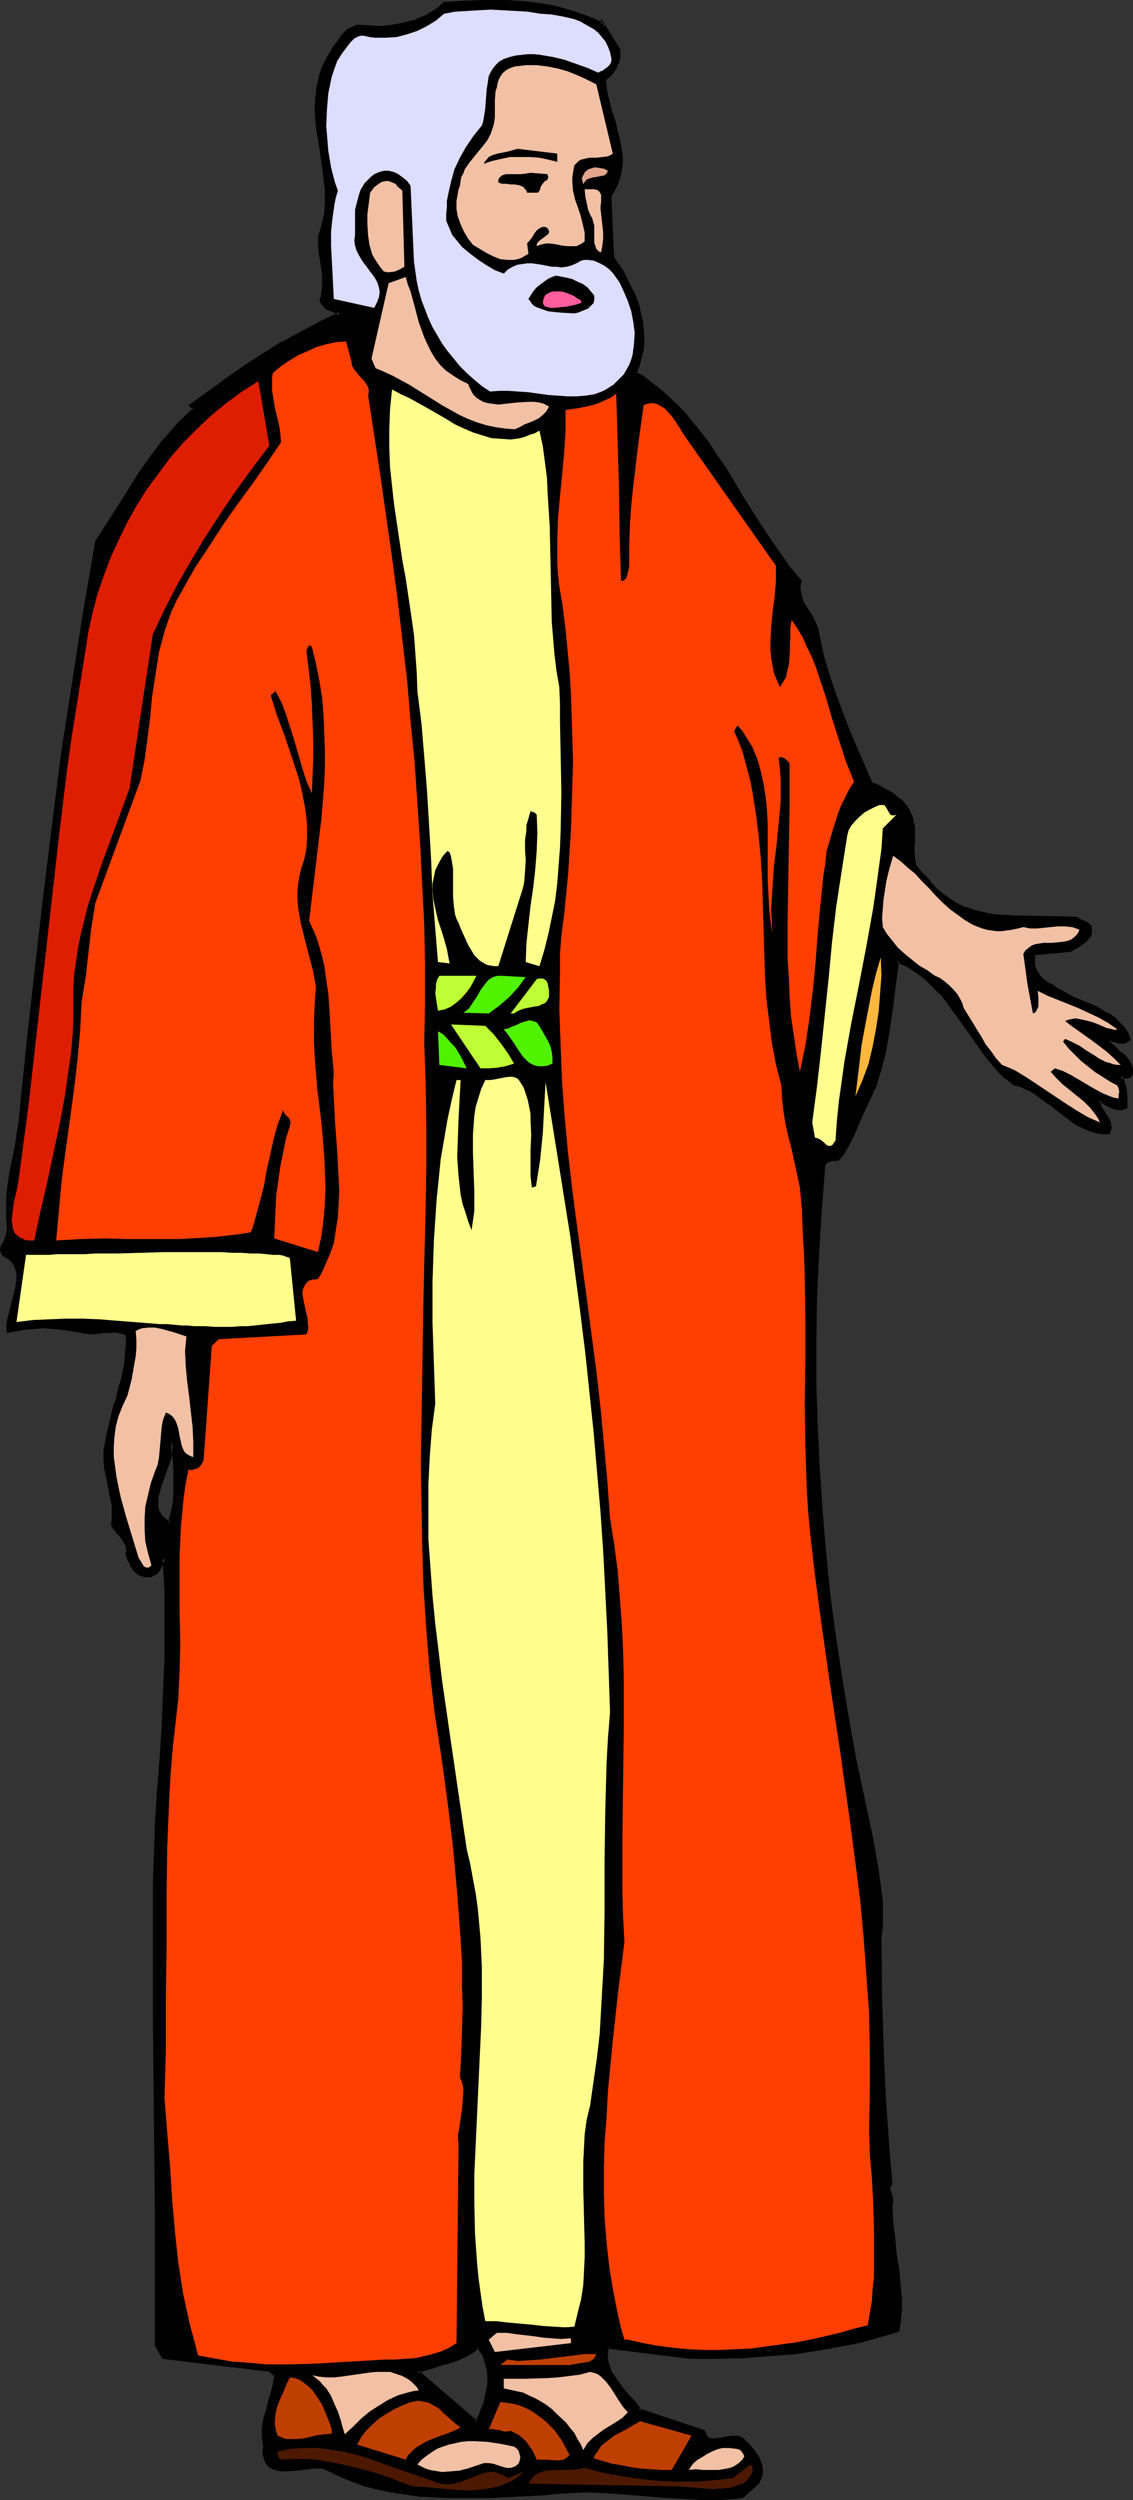 <?xml version="1.0" encoding="UTF-8" standalone="no"?>
<svg
   version="1.0"
   width="70.672mm"
   height="155.882mm"
   id="svg45"
   sodipodi:docname="Samuel 1.wmf"
   xmlns:inkscape="http://www.inkscape.org/namespaces/inkscape"
   xmlns:sodipodi="http://sodipodi.sourceforge.net/DTD/sodipodi-0.dtd"
   xmlns="http://www.w3.org/2000/svg"
   xmlns:svg="http://www.w3.org/2000/svg">
  <rect width="100%" height="100%" fill="#333333" stroke="none"/>
  <sodipodi:namedview
     id="namedview45"
     pagecolor="#ffffff"
     bordercolor="#000000"
     borderopacity="0.25"
     inkscape:showpageshadow="2"
     inkscape:pageopacity="0.0"
     inkscape:pagecheckerboard="0"
     inkscape:deskcolor="#d1d1d1"
     inkscape:document-units="mm" />
  <defs
     id="defs1">
    <pattern
       id="WMFhbasepattern"
       patternUnits="userSpaceOnUse"
       width="6"
       height="6"
       x="0"
       y="0" />
  </defs>
  <path
     style="fill:#000000;fill-opacity:1;fill-rule:evenodd;stroke:none"
     d="m 39.912,358.894 0.646,-2.262 0.485,-2.424 0.323,-2.424 v -2.585 -2.585 l -0.162,-2.585 -0.323,-2.424 -0.485,-2.101 v 1.293 l -0.162,1.293 -0.323,1.454 -0.485,1.293 -0.97,2.909 -0.97,2.585 -0.323,1.454 -0.162,1.293 -0.162,1.131 0.162,1.131 0.323,0.97 0.485,0.97 0.485,0.485 0.485,0.323 0.485,0.485 z M 145.752,11.796 v 0.97 1.131 l -0.323,0.97 -0.323,0.97 -0.485,0.808 -0.646,0.808 -1.616,1.454 0.162,1.778 0.323,1.616 0.97,3.555 0.97,3.393 0.485,1.616 0.485,1.778 0.323,1.778 0.162,1.616 0.162,1.616 v 1.778 l -0.323,1.616 -0.485,1.616 -0.808,1.778 -0.97,1.778 0.646,14.543 v 0.162 l 1.939,2.909 0.97,1.616 0.808,1.616 0.808,1.616 0.646,1.778 0.646,1.616 0.485,1.778 0.323,1.778 0.162,1.778 0.162,1.778 v 1.778 l -0.162,1.778 -0.323,1.778 -0.485,1.616 -0.808,1.778 1.777,1.131 1.616,1.131 3.232,2.424 2.747,2.747 2.747,2.747 2.424,2.909 2.424,3.232 2.101,3.07 2.101,3.393 4.201,6.625 4.201,6.787 2.262,3.232 2.262,3.232 2.262,3.232 2.585,3.07 -0.162,1.131 v 0.808 0.97 l 0.162,0.808 0.646,1.616 0.97,1.454 0.808,1.454 0.97,1.616 0.646,1.616 0.162,0.808 0.162,0.97 0.97,4.525 1.293,4.363 1.454,4.363 1.454,4.363 1.777,4.201 1.777,4.201 3.717,8.564 1.454,0.485 1.454,0.808 1.454,0.808 1.293,0.808 1.293,1.131 1.131,1.293 0.808,1.293 0.323,0.808 0.323,0.808 0.162,0.808 0.162,0.97 0.162,1.939 -0.162,1.778 v 1.778 1.778 l 0.162,0.808 0.162,0.808 0.323,0.808 0.646,0.646 0.485,0.808 0.97,0.646 0.808,1.131 0.808,0.97 0.97,0.97 0.808,0.808 1.939,1.616 2.101,1.131 2.101,0.97 2.101,0.646 2.262,0.646 2.262,0.323 2.262,0.323 2.424,0.162 h 4.848 5.009 l 5.009,0.323 0.485,0.323 0.646,0.162 1.131,0.485 0.485,0.323 0.323,0.485 0.323,0.646 v 0.646 l -0.323,0.646 -0.323,0.808 -0.646,0.485 -0.646,0.646 -1.454,0.97 -0.808,0.323 -0.646,0.485 -8.403,0.808 -0.323,0.97 v 1.293 l 0.323,1.131 0.485,0.97 0.646,0.97 0.808,0.97 0.97,0.646 0.97,0.485 1.131,0.808 1.293,0.808 2.585,1.293 2.747,1.131 2.747,1.131 2.424,1.454 1.293,0.646 0.97,0.808 0.97,0.97 0.97,1.131 0.646,1.131 0.646,1.293 -0.485,0.485 -0.485,0.323 h -0.646 -0.485 l -0.485,-0.162 -0.646,-0.323 -1.293,-0.323 -0.323,0.646 0.808,0.808 0.808,0.97 1.131,0.808 0.97,0.97 0.808,0.97 0.646,0.97 0.162,0.646 0.162,0.485 -0.162,0.646 -0.162,0.646 -0.485,0.162 -0.485,0.162 h -1.293 l 0.323,0.646 0.323,0.808 0.323,1.778 0.162,1.939 v 1.939 l -0.808,0.323 h -0.808 -0.808 l -0.808,-0.485 -1.616,-0.646 -0.646,-0.485 -0.808,-0.162 v 0.485 0.485 l 0.323,0.808 0.485,0.808 0.646,0.808 0.646,0.97 0.323,0.808 0.162,0.646 v 0.485 l -0.162,0.485 -0.162,0.646 h -1.616 l -1.454,-0.162 -1.454,-0.485 -1.454,-0.646 -1.293,-0.808 -1.454,-0.808 -2.585,-1.939 -2.585,-2.101 -2.585,-1.778 -1.293,-0.97 -1.454,-0.646 -1.293,-0.646 -1.616,-0.485 -1.939,-1.454 -1.777,-1.778 -1.616,-1.778 -1.616,-2.101 -2.909,-4.04 -2.909,-4.201 -2.909,-4.04 -1.616,-1.939 -1.777,-1.778 -1.777,-1.778 -2.101,-1.454 -2.101,-1.454 -2.585,-1.131 -0.485,4.363 -1.293,8.888 -0.646,4.363 -0.808,4.201 -0.97,4.363 -0.646,1.939 -0.808,2.101 -0.808,1.939 -0.97,1.939 -1.454,3.232 -1.454,3.393 -0.808,1.616 -0.808,1.454 -0.97,1.616 -1.131,1.454 h -0.97 l -0.97,0.162 -0.808,0.323 -0.323,0.323 -0.323,0.485 -0.808,10.503 -0.646,10.503 -0.323,10.18 -0.162,10.18 v 10.019 l 0.323,10.019 0.323,9.857 0.646,9.857 0.808,9.857 1.131,9.695 1.131,9.857 1.454,9.695 1.616,9.857 1.939,9.695 1.939,9.857 2.262,10.019 0.808,5.494 0.808,5.817 0.323,2.747 0.162,2.909 -0.162,2.747 -0.323,2.747 0.162,14.705 0.485,14.543 0.323,7.11 0.485,7.272 0.646,6.948 0.646,7.11 -0.323,0.323 -0.162,0.485 v 0.646 0.485 l 0.162,0.646 0.162,0.485 0.323,0.646 v 0.808 l -0.162,0.808 0.162,3.878 0.323,3.717 0.485,3.717 0.485,3.717 0.485,3.717 0.162,3.555 v 1.939 l -0.162,1.778 -0.162,1.616 -0.323,1.778 -2.747,0.97 -2.909,0.808 -2.909,0.646 -3.07,0.646 -5.979,1.293 -6.302,0.808 -6.14,0.646 -6.302,0.323 -6.14,0.162 -6.14,0.162 -19.552,-2.585 -0.323,1.131 v 1.131 0.97 l 0.162,1.131 0.485,0.97 0.323,0.97 1.293,1.939 1.293,1.778 1.454,1.778 1.616,1.616 1.293,1.616 15.028,4.848 0.162,0.808 0.323,0.646 0.323,0.323 0.646,0.323 0.485,0.162 h 0.646 l 1.293,-0.323 1.454,-0.323 1.616,-0.162 0.646,0.162 0.808,0.162 0.646,0.162 0.485,0.485 0.97,1.131 0.97,0.97 0.808,1.131 0.646,1.293 0.485,1.131 0.162,1.293 -0.162,0.646 v 0.646 l -0.323,0.646 -0.323,0.646 -3.717,3.555 -2.909,0.323 h -3.07 -2.909 -2.909 l -5.817,-0.323 -5.817,-0.646 -5.979,-0.485 -5.817,-0.162 h -2.909 -2.909 l -2.909,0.162 -2.909,0.323 -6.302,0.323 -6.464,0.323 -6.625,0.162 h -3.232 l -3.232,-0.162 -3.393,-0.323 -3.232,-0.323 -3.232,-0.485 -3.232,-0.808 -3.07,-0.808 -3.07,-0.97 -3.07,-1.293 -3.07,-1.616 -0.97,-0.162 H 74.977 73.684 72.553 l -2.424,0.323 -2.585,0.323 h -1.131 l -0.97,-0.323 -0.97,-0.162 -0.808,-0.485 -0.646,-0.808 -0.323,-0.485 -0.162,-0.485 v -0.646 l -0.162,-0.485 v -0.808 -0.808 l -0.162,-1.131 -0.162,-1.131 0.162,-2.101 0.323,-2.101 0.485,-1.939 0.646,-2.101 0.485,-2.101 0.646,-1.939 0.162,-2.262 -1.131,-1.131 -25.369,-3.07 -1.616,-2.909 0.162,-15.513 -0.162,-15.513 -0.162,-31.349 -0.162,-15.674 v -22.946 -7.272 l 0.162,-7.433 0.162,-7.11 0.646,-7.918 0.646,-7.756 0.485,-7.918 0.323,-7.918 0.162,-7.918 0.162,-7.756 -0.162,-7.756 -0.323,-7.595 -0.323,0.162 -0.323,0.485 -0.323,0.646 -0.162,0.808 -0.485,0.646 -0.485,0.646 -0.646,0.323 -0.323,0.162 h -0.485 -1.131 l -0.97,-0.162 -0.808,-0.646 -0.646,-0.646 -0.646,-0.808 -0.323,-0.97 -0.646,-1.939 v -0.485 -0.485 l -0.162,-0.97 -0.485,-0.808 -0.485,-0.808 -0.646,-0.808 -0.646,-0.808 -0.485,-0.808 -0.485,-0.808 v -1.131 l 0.162,-1.131 -0.162,-2.262 -0.323,-2.262 -0.97,-4.201 -0.323,-2.101 -0.162,-2.101 v -1.131 -1.131 l 0.646,-3.393 0.646,-3.393 0.97,-3.393 0.485,-1.778 0.485,-1.616 0.808,-3.393 0.646,-3.393 0.323,-1.778 0.162,-1.616 v -1.778 -1.778 l -0.646,-0.323 -0.808,-0.323 -1.293,-0.162 h -1.454 l -1.454,0.162 -2.909,0.162 h -1.454 l -1.454,-0.323 -2.262,-0.485 -2.101,-0.323 -1.939,-0.162 H 10.18 8.241 l -2.101,0.162 -2.101,0.323 -2.101,0.485 v -1.131 l 0.162,-1.293 0.485,-2.424 0.323,-1.293 0.323,-1.131 0.646,-2.585 0.323,-1.131 0.162,-1.131 v -1.131 l -0.323,-1.131 -0.323,-0.97 -0.485,-0.97 -0.808,-0.808 -1.131,-0.808 -0.323,-0.162 -0.323,-0.323 -0.162,-0.323 v -0.323 l 0.162,-0.646 0.323,-0.808 0.323,-0.97 0.485,-0.97 0.323,-1.131 v -0.97 l -0.323,-1.939 v -1.616 -1.616 -1.616 l 0.485,-3.232 0.485,-3.07 0.485,-3.07 0.646,-3.07 0.646,-3.555 0.323,-1.778 0.162,-1.778 1.777,-17.452 1.777,-17.129 1.939,-16.967 2.101,-16.805 2.262,-16.805 2.424,-16.644 2.747,-16.644 2.909,-16.644 2.424,-3.878 2.585,-4.04 2.585,-4.201 2.585,-4.04 2.909,-4.04 2.909,-4.04 1.616,-1.778 1.777,-1.777 1.777,-1.778 1.777,-1.778 -0.808,-0.808 4.04,-2.909 4.363,-3.07 4.363,-2.909 4.363,-2.909 4.524,-2.909 4.524,-2.424 4.524,-2.424 4.524,-2.101 -1.293,-0.485 -1.293,-0.485 -0.646,-0.323 -0.485,-0.485 -0.485,-0.646 -0.323,-0.485 0.162,-1.131 0.162,-0.808 0.323,-1.939 V 65.283 L 76.108,63.344 75.785,61.405 75.623,59.627 75.3,57.688 v -1.939 l 0.485,-1.454 0.485,-1.293 0.485,-2.747 0.162,-2.585 v -2.747 l -0.162,-2.747 -0.323,-2.747 -0.97,-5.494 -0.323,-2.909 -0.323,-2.585 -0.162,-2.747 v -2.747 l 0.323,-2.585 0.323,-1.454 0.485,-1.293 0.323,-1.454 0.646,-1.293 0.646,-1.293 0.808,-1.293 0.646,-0.808 0.485,-0.97 1.293,-1.778 0.808,-0.808 0.808,-0.646 0.97,-0.646 0.97,-0.323 2.909,0.162 h 2.747 l 2.747,-0.162 2.585,-0.485 2.424,-0.646 1.293,-0.646 1.293,-0.485 1.131,-0.646 1.131,-0.646 1.131,-0.808 1.131,-0.97 4.848,-0.485 4.848,-0.162 4.848,0.162 4.848,0.323 2.424,0.323 2.262,0.323 2.424,0.485 2.262,0.485 2.101,0.646 2.262,0.808 2.101,0.97 2.101,0.97 V 5.656 Z m -33.449,559.105 1.131,-2.101 0.808,-2.262 0.646,-2.262 0.323,-2.424 v -1.131 -1.131 l -0.162,-1.293 -0.162,-1.131 -0.323,-1.131 -0.485,-0.97 -0.646,-1.131 -0.646,-0.97 -0.808,0.646 -0.808,0.646 -1.777,0.97 -1.777,0.808 -1.939,0.646 -1.777,0.485 -1.939,0.485 -1.777,0.646 -1.777,0.646 z"
     id="path1" />
  <path
     style="fill:#000000;fill-opacity:1;fill-rule:evenodd;stroke:none"
     d="m 40.235,359.54 0.808,-2.747 v -0.162 l 0.485,-2.424 0.162,-2.424 v 0 -2.585 -2.585 l -0.162,-2.585 v 0 l -0.323,-2.424 -0.97,-5.656 -0.323,4.848 v 0 l -0.162,1.293 -0.162,1.293 v 0 l -0.485,1.454 -0.97,2.747 -0.97,2.747 -0.323,1.293 v 0 l -0.323,1.293 v 1.293 1.131 l 0.485,1.131 0.485,1.131 0.485,0.485 0.485,0.323 v 0.162 l 0.646,0.323 v 0 l 1.131,0.646 -0.162,-0.97 -0.485,-0.323 v 0 l -0.646,-0.485 0.162,0.162 -0.485,-0.485 -0.485,-0.323 h 0.162 l -0.646,-0.97 v 0.162 l -0.323,-1.131 v 0.162 -1.293 0.162 -1.131 l 0.323,-1.293 v 0 l 0.323,-1.293 0.97,-2.747 0.97,-2.747 0.485,-1.293 v -0.162 l 0.162,-1.293 0.162,-1.454 v 0 l 0.162,-1.293 h -0.808 l 0.323,2.262 0.323,2.424 v -0.162 l 0.162,2.585 v 2.585 2.585 -0.162 l -0.162,2.585 -0.485,2.424 v -0.162 l -0.646,2.262 0.485,-0.162 z"
     id="path2" />
  <path
     style="fill:#000000;fill-opacity:1;fill-rule:evenodd;stroke:none"
     d="m 145.429,11.958 v -0.162 0.97 1.131 -0.162 l -0.323,0.97 v 0 l -0.323,0.97 v -0.162 l -0.646,0.97 -0.485,0.808 v -0.162 l -1.616,1.616 0.162,1.939 0.323,1.778 v 0 l 0.808,3.555 1.131,3.393 0.323,1.616 0.485,1.778 v 0 l 0.323,1.616 0.323,1.616 v 0 l 0.162,1.616 -0.162,1.778 v -0.162 l -0.323,1.778 v -0.162 l -0.485,1.778 0.162,-0.162 -0.808,1.778 v -0.162 l -1.131,1.939 0.646,14.705 v 0.162 l 2.101,3.232 0.97,1.454 v 0 l 0.808,1.616 0.808,1.616 v 0 l 0.646,1.616 0.646,1.778 0.323,1.778 v -0.162 l 0.485,1.939 0.162,1.616 v 0 l 0.162,1.778 v 1.778 0 l -0.162,1.778 -0.485,1.616 v 0 l -0.485,1.778 0.162,-0.162 -0.97,2.101 2.101,1.293 1.616,1.131 v 0 l 3.07,2.424 v 0 l 2.909,2.585 2.585,2.909 v 0 l 2.424,2.909 v 0 l 2.262,3.07 2.262,3.232 2.101,3.232 4.201,6.625 4.201,6.787 2.101,3.393 2.262,3.232 2.424,3.232 v 0 l 2.585,3.07 v -0.323 l -0.323,0.97 v 0.162 0.808 l 0.162,0.97 0.162,0.97 0.646,1.616 v 0 l 0.97,1.454 0.808,1.616 v -0.162 l 0.97,1.616 h -0.162 l 0.646,1.616 v -0.162 l 0.162,0.808 0.162,0.97 v 0 l 0.97,4.525 1.293,4.525 1.454,4.363 1.616,4.201 v 0.162 l 1.777,4.201 1.777,4.201 3.717,8.726 1.616,0.646 1.454,0.646 1.454,0.808 h -0.162 l 1.293,0.97 v -0.162 l 1.293,1.131 v 0 l 1.131,1.293 -0.162,-0.162 0.97,1.293 v 0 l 0.323,0.808 v -0.162 l 0.162,0.808 0.162,0.97 v 0 l 0.323,0.97 v -0.162 1.939 1.778 l -0.162,1.778 0.162,1.778 v 0 0.808 0.162 l 0.323,0.808 v 0 l 0.323,0.808 v 0 l 0.485,0.808 h 0.162 l 0.646,0.646 0.808,0.808 v -0.162 l 0.808,1.131 0.808,1.131 v 0 l 0.97,0.97 0.97,0.808 v 0 l 1.939,1.616 1.939,1.131 h 0.162 l 1.939,0.97 h 0.162 l 2.101,0.808 2.262,0.485 v 0 l 2.262,0.485 2.424,0.162 2.424,0.162 v 0 l 9.857,0.162 5.009,0.162 h -0.162 l 0.485,0.323 0.646,0.323 1.131,0.323 v 0 l 0.485,0.485 -0.162,-0.162 0.485,0.485 -0.162,-0.162 0.323,0.646 -0.162,-0.162 v 0.646 -0.162 l -0.162,0.808 v -0.162 l -0.323,0.646 v 0 l -0.485,0.646 v -0.162 l -0.646,0.485 -1.454,0.97 v 0 l -0.808,0.485 v 0 l -0.646,0.485 0.162,-0.162 -8.726,0.97 -0.323,1.293 v 1.293 l 0.162,1.293 0.646,0.97 v 0.162 l 0.646,0.97 0.97,0.808 v 0.162 l 0.97,0.646 v 0 l 0.97,0.485 v 0 l 1.131,0.808 v 0 l 1.293,0.808 2.585,1.293 2.747,1.131 2.747,1.293 2.424,1.293 v 0 l 1.131,0.646 1.131,0.97 v -0.162 l 0.97,0.97 v 0 l 0.808,0.97 v 0 l 0.646,1.131 v 0 l 0.646,1.293 0.162,-0.485 -0.646,0.485 h 0.162 l -0.485,0.162 v 0 h -0.485 0.162 -0.646 0.162 l -0.646,-0.162 0.162,0.162 -0.646,-0.323 v 0 l -1.616,-0.323 -0.646,0.97 0.97,1.131 v 0 l 0.97,0.97 v 0 l 0.97,0.808 v 0 l 0.97,0.97 0.808,0.97 v -0.162 l 0.646,0.97 h -0.162 l 0.162,0.646 v -0.162 l 0.162,0.646 v -0.162 0.646 -0.162 l -0.162,0.646 0.162,-0.162 -0.485,0.162 v 0 l -0.485,0.162 h 0.162 -1.939 l 0.646,1.131 v 0 l 0.162,0.808 0.485,1.778 v -0.162 h 0.808 v -0.162 l -0.485,-1.778 -0.162,-0.646 v -0.162 l -0.485,-0.646 -0.323,0.646 h 1.293 l 0.646,-0.162 0.646,-0.323 0.323,-0.808 v -0.162 -0.646 l -0.162,-0.646 v 0 l -0.162,-0.646 -0.646,-1.131 -0.808,-0.97 -0.97,-0.808 h -0.162 l -0.97,-0.97 v 0 l -0.97,-0.97 v 0.162 l -0.646,-0.97 v 0.485 l 0.485,-0.485 -0.485,0.162 1.131,0.323 v 0 l 0.646,0.162 v 0 l 0.485,0.162 v 0 h 0.646 0.646 l 0.646,-0.323 v 0 l 0.808,-0.646 -0.646,-1.616 v 0 l -0.808,-1.293 v 0 l -0.97,-0.97 v 0 l -0.97,-0.97 v -0.162 l -1.131,-0.808 -1.131,-0.646 h -0.162 l -2.424,-1.454 -2.747,-1.131 -2.747,-1.131 -2.585,-1.454 -1.293,-0.646 h 0.162 l -1.131,-0.808 h -0.162 l -0.97,-0.485 h 0.162 l -0.97,-0.646 v 0 l -0.808,-0.808 v 0 l -0.646,-0.97 v 0 l -0.485,-0.97 v 0 l -0.162,-1.131 v 0.162 -1.293 0.162 l 0.162,-1.131 -0.323,0.323 8.564,-0.808 0.808,-0.485 v 0 l 0.646,-0.323 h 0.162 l 1.293,-0.97 0.808,-0.646 v 0 l 0.646,-0.646 0.485,-0.646 0.162,-0.808 v -0.97 l -0.162,-0.808 -0.485,-0.323 -0.646,-0.485 -1.131,-0.485 -0.646,-0.323 -0.485,-0.323 -5.171,-0.162 -9.857,-0.162 v 0 l -2.262,-0.162 -2.424,-0.162 -2.262,-0.485 v 0 l -2.101,-0.485 -2.262,-0.808 0.162,0.162 -2.101,-0.97 v 0 l -1.939,-1.293 -1.939,-1.454 v 0 l -0.97,-0.808 -0.808,-0.97 v 0.162 l -0.808,-1.131 -0.97,-1.131 -0.808,-0.646 -0.646,-0.808 0.162,0.162 -0.646,-0.808 v 0.162 l -0.323,-0.808 h 0.162 l -0.323,-0.808 v 0.162 -0.97 0.162 l -0.162,-1.778 0.162,-1.778 v -1.778 -1.939 0 l -0.323,-0.97 v 0 l -0.162,-0.97 -0.162,-0.808 h -0.162 l -0.323,-0.808 v 0 l -0.808,-1.454 h -0.162 l -0.97,-1.293 h -0.162 l -1.293,-0.97 v -0.162 l -1.293,-0.808 v 0 l -1.454,-0.808 -1.454,-0.808 -1.454,-0.485 0.162,0.162 -3.717,-8.564 -1.777,-4.201 -1.616,-4.201 v 0 l -1.616,-4.363 -1.454,-4.363 -1.293,-4.363 -0.97,-4.525 v 0 l -0.162,-0.808 -0.162,-0.97 -0.646,-1.616 v 0 l -0.808,-1.616 v 0 l -0.97,-1.454 -0.97,-1.616 v 0.162 l -0.485,-1.616 v 0.162 l -0.162,-0.97 -0.162,-0.808 v 0 -0.808 0 l 0.323,-1.131 -2.747,-3.232 v 0 l -2.262,-3.232 -2.262,-3.232 -2.262,-3.393 -4.201,-6.625 -4.04,-6.787 -2.262,-3.232 -2.101,-3.232 -2.424,-3.07 v 0 l -2.424,-2.909 v -0.162 l -2.747,-2.747 -2.909,-2.747 v 0 l -3.07,-2.424 v 0 l -1.616,-1.293 -1.777,-0.97 0.162,0.485 0.646,-1.778 v 0 l 0.485,-1.778 v 0 l 0.485,-1.778 0.162,-1.616 V 80.957 79.18 l -0.162,-1.778 v 0 l -0.162,-1.778 -0.485,-1.778 V 73.686 l -0.323,-1.616 -0.646,-1.778 -0.646,-1.616 -0.162,-0.162 -0.808,-1.616 -0.808,-1.616 V 65.121 l -0.808,-1.454 -2.101,-3.07 v 0.323 -0.162 l -0.646,-14.543 v 0.162 l 0.97,-1.778 v 0 l 0.808,-1.616 v -0.162 l 0.485,-1.616 v -0.162 l 0.323,-1.616 v 0 l 0.162,-1.778 -0.162,-1.616 v 0 l -0.323,-1.778 -0.323,-1.616 v -0.162 l -0.485,-1.616 -0.323,-1.778 -1.131,-3.393 -0.808,-3.393 v 0 l -0.323,-1.778 -0.162,-1.778 -0.162,0.323 1.454,-1.293 0.162,-0.162 0.646,-0.808 0.485,-0.808 v 0 l 0.323,-0.97 h 0.162 l 0.323,-1.131 V 12.766 11.635 Z"
     id="path3" />
  <path
     style="fill:#000000;fill-opacity:1;fill-rule:evenodd;stroke:none"
     d="m 264.843,256.93 0.162,1.939 v 0 1.939 l 0.162,-0.323 -0.808,0.323 h 0.162 -0.808 v 0 l -0.808,-0.162 h 0.162 l -0.808,-0.323 -1.616,-0.646 -0.646,-0.485 h -0.162 l -1.131,-0.323 v 0.97 0.485 l 0.323,0.97 0.485,0.808 0.646,0.808 0.485,0.97 v 0 l 0.485,0.808 v 0 0.485 0 l 0.162,0.646 v -0.323 l -0.162,0.646 -0.162,0.646 0.323,-0.323 -1.616,-0.162 h 0.162 l -1.616,-0.162 h 0.162 l -1.616,-0.485 0.162,0.162 -1.454,-0.646 -1.293,-0.808 v 0 l -1.293,-0.808 -2.585,-1.939 v 0 l -2.585,-1.939 v -0.162 l -2.585,-1.939 -1.454,-0.808 v 0 l -1.454,-0.646 -1.293,-0.646 -0.162,-0.162 -1.454,-0.323 0.162,0.162 -2.101,-1.616 h 0.162 l -1.777,-1.778 -1.777,-1.778 v 0 l -1.454,-1.939 v 0 l -2.909,-4.04 -2.909,-4.201 -2.909,-4.04 v 0 l -1.616,-1.939 v -0.162 l -1.777,-1.778 -1.939,-1.778 v 0 l -1.939,-1.454 -2.262,-1.454 v 0 l -2.909,-1.454 -0.808,5.009 -1.131,8.726 -0.646,4.525 -0.808,4.201 v 0 l -1.131,4.201 -0.646,2.101 -0.646,1.939 v 0 l -0.808,1.939 -0.97,1.939 -1.616,3.232 -1.293,3.393 -0.808,1.616 -0.808,1.454 v 0 l -0.97,1.616 v 0 l -1.131,1.454 0.323,-0.162 -0.97,-0.162 -0.97,0.162 -0.97,0.485 -0.323,0.323 h -0.162 l -0.323,0.646 -0.808,10.665 v 0 l -0.646,10.503 -0.485,10.18 -0.162,10.18 v 10.019 l 0.323,10.019 0.485,9.857 0.646,9.857 v 0 l 0.808,9.857 0.97,9.695 1.293,9.857 1.454,9.695 1.616,9.857 1.777,9.857 2.101,9.857 v 0 l 2.101,10.019 v -0.162 l 0.97,5.656 0.808,5.656 0.323,2.909 v -0.162 2.909 2.747 0 l -0.485,2.747 v 0 l 0.323,14.705 0.485,14.543 0.323,7.11 0.485,7.272 v 0 l 0.485,7.11 0.646,6.948 0.162,-0.162 -0.485,0.808 -0.162,0.808 v 0.485 l 0.323,0.646 v 0.162 l 0.162,0.485 v 0 l 0.162,0.646 v 0 0.646 0 l -0.162,0.808 0.162,3.878 v 0 l 0.485,3.717 0.323,3.717 0.646,3.878 0.323,3.717 v -0.162 l 0.323,3.555 v 1.939 l -0.162,1.778 v -0.162 l -0.162,1.778 -0.323,1.616 0.323,-0.323 -2.909,0.97 -2.909,0.808 -2.909,0.808 -3.07,0.646 h 0.162 l -6.14,1.131 -6.14,0.97 -6.302,0.485 h 0.162 l -6.302,0.485 -6.14,0.162 h -6.14 v 0 l -19.875,-2.424 -0.485,1.454 v 1.131 0.97 0.162 l 0.323,0.97 0.323,0.97 v 0.162 l 0.485,0.97 1.131,1.939 1.454,1.778 v 0 l 1.616,1.778 v 0.162 l 1.454,1.616 v 0 l 1.939,2.424 v -1.131 l -0.485,0.323 15.028,5.009 -0.323,-0.323 0.323,0.808 0.323,0.646 0.485,0.646 0.646,0.162 0.646,0.162 h 0.646 l 1.454,-0.162 1.454,-0.323 1.454,-0.162 h -0.162 0.808 -0.162 l 0.808,0.162 v 0 l 0.485,0.323 v 0 l 0.646,0.485 v -0.162 l 0.808,0.97 v 0.162 l 0.97,0.97 h -0.162 l 0.808,1.131 0.808,1.131 v 0 l 0.485,1.131 -0.162,-0.162 0.162,1.293 v -0.162 0.646 l -0.162,0.646 h 0.162 l -0.323,0.646 -0.323,0.646 v -0.162 l -3.717,3.555 h 0.323 l -3.07,0.162 h 0.162 l -3.07,0.162 h -2.909 l -2.909,-0.162 -5.817,-0.323 v 0 l -5.817,-0.485 -5.817,-0.485 h -0.162 l -5.817,-0.323 h -2.909 l -2.909,0.162 -2.909,0.162 v 0 l -2.909,0.323 v 0 l -6.302,0.323 -6.464,0.323 h -6.625 -3.232 l -3.232,-0.162 3.232,0.97 h 3.232 6.625 l 6.464,-0.323 6.302,-0.323 h 0.162 l 2.909,-0.323 h -0.162 l 2.909,-0.162 2.909,-0.162 h 2.909 l 5.817,0.323 v 0 l 5.817,0.485 5.817,0.485 h 0.162 l 5.817,0.323 2.909,0.162 h 2.909 l 3.07,-0.162 v 0 l 3.07,-0.323 3.878,-3.555 0.323,-0.808 0.323,-0.646 0.162,-0.808 v -0.646 l -0.162,-1.454 -0.485,-1.131 v -0.162 l -0.646,-1.131 -0.808,-1.131 -0.162,-0.162 -0.808,-0.97 v 0 l -0.97,-0.97 -0.646,-0.646 -0.808,-0.323 -0.646,-0.162 h -0.162 -0.646 l -1.616,0.162 -1.454,0.323 -1.454,0.162 h 0.162 -0.646 0.162 l -0.646,-0.162 0.162,0.162 -0.646,-0.323 0.162,0.162 -0.323,-0.485 v 0.162 l -0.323,-0.646 0.162,0.162 -0.485,-0.97 -15.512,-5.171 -0.162,0.485 0.808,-0.162 -1.293,-1.616 v -0.162 l -1.616,-1.616 v 0 l -1.454,-1.778 v 0 l -1.293,-1.778 -1.293,-1.939 v 0.162 l -0.323,-0.97 v 0 l -0.323,-0.97 -0.323,-1.131 v 0.162 -0.97 -1.131 0.162 l 0.323,-1.131 -0.485,0.323 19.552,2.424 h 0.162 6.14 l 6.14,-0.162 6.302,-0.485 v 0 l 6.302,-0.485 6.14,-0.97 6.14,-1.131 v 0 l 3.07,-0.646 2.909,-0.808 2.909,-0.808 3.07,-0.97 0.323,-1.939 0.162,-1.778 v 0 l 0.162,-1.778 v -1.939 l -0.323,-3.555 v 0 l -0.323,-3.717 -0.646,-3.717 -0.323,-3.878 -0.485,-3.717 v 0.162 l -0.162,-3.878 v 0.162 l 0.162,-0.97 v -0.808 l -0.162,-0.646 v -0.162 l -0.323,-0.485 h 0.162 l -0.323,-0.646 v 0.162 -0.646 0.162 l 0.162,-0.646 -0.162,0.162 0.323,-0.323 0.162,-0.646 -0.646,-7.11 -0.485,-7.11 v 0.162 l -0.485,-7.272 -0.323,-7.11 -0.485,-14.543 -0.162,-14.705 v 0.162 l 0.323,-2.747 v -0.162 -2.747 -2.909 0 l -0.323,-2.909 -0.808,-5.656 -0.97,-5.494 v -0.162 l -2.101,-9.857 v 0 l -2.101,-9.857 -1.777,-9.857 -1.616,-9.857 -1.454,-9.695 -1.293,-9.695 -0.97,-9.857 -0.808,-9.695 v 0 l -0.646,-9.857 -0.485,-9.857 -0.323,-10.019 v -10.019 l 0.162,-10.18 0.485,-10.18 0.646,-10.503 v 0.162 l 0.808,-10.665 -0.162,0.162 0.323,-0.323 v 0 l 0.323,-0.323 h -0.162 l 0.808,-0.323 v 0 l 0.808,-0.162 v 0 h 1.131 l 1.293,-1.454 v 0 l 0.97,-1.616 v 0 l 0.808,-1.616 0.808,-1.616 1.454,-3.393 1.454,-3.232 0.97,-1.939 0.808,-1.939 h 0.162 l 0.646,-2.101 0.646,-2.101 1.131,-4.201 v 0 l 0.808,-4.363 0.646,-4.363 1.131,-8.726 0.646,-4.525 -0.646,0.323 2.424,1.131 v 0 l 2.262,1.454 1.939,1.454 v 0 l 1.777,1.778 1.777,1.778 v -0.162 l 1.616,2.101 v 0 l 2.909,4.04 2.909,4.04 2.909,4.201 v 0 l 1.616,1.939 v 0 l 1.616,1.939 1.777,1.778 h 0.162 l 1.939,1.616 1.616,0.323 h -0.162 l 1.454,0.646 1.454,0.646 h -0.162 l 1.454,0.97 2.585,1.939 v -0.162 l 2.585,2.101 v 0 l 2.585,1.939 1.293,0.97 v 0 l 1.454,0.646 1.454,0.646 v 0 l 1.454,0.485 h 0.162 l 1.454,0.323 v 0 h 1.939 l 0.323,-0.97 0.162,-0.646 -0.162,-0.646 v 0 -0.485 l -0.485,-0.97 v -0.162 l -0.646,-0.808 -0.485,-0.97 -0.646,-0.808 0.162,0.162 -0.323,-0.808 v 0 -0.485 0.162 -0.485 l -0.485,0.323 0.646,0.323 v -0.162 l 0.646,0.485 1.616,0.808 0.808,0.323 0.808,0.162 h 0.162 0.808 l 1.293,-0.485 v -2.262 0 l -0.162,-1.939 z"
     id="path4" />
  <path
     style="fill:#000000;fill-opacity:1;fill-rule:evenodd;stroke:none"
     d="m 102.285,587.707 -3.393,-0.162 h 0.162 l -3.393,-0.485 -3.232,-0.485 -3.07,-0.646 v 0 l -3.07,-0.808 -3.232,-1.131 h 0.162 l -3.07,-1.131 -3.07,-1.616 -0.97,-0.323 H 74.977 73.684 l -1.131,0.162 -2.585,0.323 -2.424,0.162 v 0 h -1.131 v 0 l -0.97,-0.162 v 0 l -0.808,-0.323 v 0.162 l -0.808,-0.485 h 0.162 l -0.646,-0.646 -0.162,-0.485 v 0.162 l -0.162,-0.646 v 0.162 l -0.162,-0.646 -0.162,-0.646 v 0.162 -0.808 l 0.162,-0.808 -0.162,-1.293 -0.162,-0.97 v 0 -2.101 0 l 0.323,-2.101 v 0.162 l 0.646,-2.101 0.485,-2.101 0.646,-1.939 0.485,-2.101 v 0 l 0.323,-2.262 -1.454,-1.454 -25.369,-3.232 0.323,0.162 -1.777,-2.747 0.162,0.162 v -15.513 -15.513 l -0.323,-31.349 -0.162,-15.674 v -22.946 -7.272 l 0.485,-14.543 v 0 l 0.485,-7.756 0.646,-7.918 v 0 l 0.485,-7.918 0.323,-7.918 0.323,-7.918 v -7.756 -7.756 l -0.485,-8.564 -0.97,0.97 -0.323,0.485 v 0 l -0.323,0.646 v 0 l -0.323,0.808 0.162,-0.162 -0.485,0.808 v -0.162 l -0.485,0.646 h 0.162 l -0.646,0.323 v 0 h -0.323 v 0 l -0.485,0.162 h 0.162 -1.131 0.162 l -0.97,-0.323 v 0 l -0.808,-0.485 0.162,0.162 -0.646,-0.808 v 0.162 l -0.646,-0.808 v 0 l -0.323,-0.97 v 0.162 l -0.646,-1.939 v 0.162 l 0.162,-0.485 v -0.646 l -0.162,-1.131 -0.646,-0.808 v -0.162 l -0.485,-0.808 -0.646,-0.808 v 0 l -0.646,-0.808 v 0 l -0.485,-0.646 v 0 l -0.485,-0.808 v 0.323 l 0.162,-1.293 v 0 -1.131 -2.262 -0.162 l -0.485,-2.101 -0.808,-4.363 -0.485,-1.939 -0.162,-2.262 v 0.162 -1.131 -1.131 0.162 l 0.646,-3.555 v 0.162 l 0.808,-3.393 0.808,-3.555 0.646,-1.616 0.485,-1.616 0.808,-3.393 v 0 l 0.646,-3.555 0.162,-1.616 0.162,-1.778 v 0 l 0.162,-1.778 -0.162,-2.101 -0.808,-0.485 h -0.162 l -0.646,-0.162 v 0 l -1.454,-0.323 -1.454,0.162 h -0.162 -1.454 l -2.747,0.323 v 0 l -1.454,-0.162 H 20.198 l -1.454,-0.323 v 0 l -2.262,-0.323 -2.101,-0.323 -2.101,-0.162 v 0 l -2.101,-0.162 -1.939,0.162 v 0 l -2.101,0.162 -2.101,0.323 -2.262,0.323 0.485,0.485 v -1.131 0 l 0.162,-1.131 0.646,-2.585 v 0.162 l 0.323,-1.293 0.323,-1.293 0.646,-2.424 v 0 l 0.162,-1.293 0.162,-1.131 v -1.293 l -0.162,-1.131 -0.485,-0.97 -0.485,-0.97 -0.97,-0.97 -1.131,-0.808 -0.323,-0.162 0.162,0.162 -0.323,-0.323 v 0 l -0.162,-0.323 0.162,0.162 -0.162,-0.323 v 0.162 l 0.162,-0.808 0.323,-0.808 v 0.162 l 0.323,-0.97 0.485,-0.97 v -0.162 l 0.323,-0.97 v -1.293 l -0.162,-1.778 v 0 -1.616 -1.616 -1.616 0 l 0.323,-3.07 0.485,-3.07 0.646,-3.07 0.646,-3.232 0.485,-3.393 0.323,-1.778 0.162,-1.939 1.777,-17.29 1.939,-17.29 1.939,-16.967 2.101,-16.805 2.101,-16.644 2.585,-16.805 2.585,-16.482 2.909,-16.805 v 0.162 l 2.424,-3.878 2.585,-4.04 2.585,-4.04 2.585,-4.201 2.909,-4.04 2.909,-3.878 v 0 l 1.616,-1.778 1.616,-1.939 1.939,-1.616 2.101,-2.101 -1.131,-0.97 -0.162,0.646 4.201,-3.07 4.201,-3.07 4.363,-2.909 4.524,-2.909 4.363,-2.747 v 0 l 4.524,-2.585 4.524,-2.424 5.332,-2.424 -2.101,-0.808 -1.293,-0.485 -0.646,-0.485 0.162,0.162 -0.646,-0.485 -0.323,-0.485 v 0 L 76.108,70.615 v 0.323 l 0.323,-0.97 v 0 l -0.808,-0.162 v 0 l -0.323,1.131 0.485,0.808 0.485,0.485 0.485,0.646 0.808,0.323 1.293,0.485 1.131,0.646 v -0.808 l -4.363,2.101 -4.524,2.424 -4.524,2.424 h -0.162 l -4.363,2.747 -4.524,2.909 -4.363,3.07 -4.201,3.07 -4.524,3.232 1.131,1.131 v -0.485 l -1.777,1.616 -1.777,1.778 -1.616,1.778 -1.616,1.939 h -0.162 l -2.909,3.878 -2.909,4.04 -2.585,4.201 -2.585,4.04 -2.585,4.04 -2.585,4.04 -2.909,16.805 -2.585,16.644 -2.585,16.644 -2.101,16.644 -2.101,16.967 -1.939,16.805 -1.939,17.29 -1.777,17.452 -0.162,1.778 -0.323,1.778 -0.485,3.393 -0.646,3.232 -0.646,3.07 -0.485,3.07 -0.323,3.07 v 0.162 1.616 1.616 1.616 0.162 l 0.162,1.778 v 0 0.97 0 l -0.323,0.97 h 0.162 l -0.485,0.97 -0.323,0.97 h -0.162 L 0.162,293.773 0,294.581 l 0.162,0.485 0.162,0.485 0.323,0.323 0.323,0.323 1.131,0.646 v 0 l 0.808,0.808 v 0 l 0.485,0.808 v 0 l 0.323,0.97 v -0.162 l 0.162,1.131 v 0 1.131 -0.162 l -0.162,1.131 -0.162,1.293 v -0.162 l -0.646,2.585 -0.323,1.293 -0.323,1.131 v 0.162 l -0.646,2.424 -0.162,1.131 v 0.162 l 0.162,1.616 2.585,-0.485 2.101,-0.323 1.939,-0.162 v 0 l 1.939,-0.162 2.101,0.162 H 12.119 l 2.101,0.162 2.101,0.323 2.262,0.323 v 0 l 1.454,0.323 1.454,0.162 h 0.162 l 2.747,-0.323 h 1.454 v 0 l 1.454,-0.162 h -0.162 l 1.454,0.323 v 0 l 0.646,0.162 h -0.162 l 0.808,0.323 -0.323,-0.323 0.162,1.778 -0.162,1.778 v -0.162 l -0.162,1.778 -0.162,1.778 -0.646,3.393 v -0.162 l -0.97,3.393 -0.323,1.778 -0.646,1.616 -0.808,3.393 -0.808,3.393 v 0.162 l -0.646,3.393 v 0 1.131 1.131 0 l 0.162,2.101 0.485,2.101 0.808,4.363 0.485,2.101 v 0 2.262 1.131 -0.162 l -0.162,1.454 0.485,0.808 v 0.162 l 0.646,0.646 v 0.162 l 0.646,0.646 v 0 l 0.646,0.808 0.485,0.808 v 0 l 0.485,0.808 v -0.162 l 0.162,0.97 v 0 0.485 0 l -0.162,0.646 0.646,1.939 h 0.162 l 0.323,0.97 0.646,0.808 v 0.162 l 0.646,0.646 0.97,0.646 1.131,0.323 h 1.131 v 0 h 0.485 v 0 l 0.485,-0.323 0.808,-0.323 0.485,-0.646 0.485,-0.808 v 0 l 0.323,-0.808 v 0 l 0.162,-0.646 v 0.162 l 0.323,-0.485 v 0 l 0.323,-0.323 -0.808,-0.162 0.485,7.595 v 7.756 7.756 l -0.323,7.918 -0.323,7.918 -0.485,7.918 v -0.162 l -0.646,7.918 -0.485,7.756 v 0.162 l -0.485,14.543 v 7.272 22.946 l 0.162,15.674 0.323,31.349 v 15.513 15.674 l 1.777,3.07 25.531,3.07 h -0.323 l 1.293,1.131 -0.162,-0.323 -0.323,2.101 v 0 l -0.485,1.939 -0.646,2.101 -0.485,2.101 -0.646,1.939 v 0.162 l -0.323,1.939 v 0.162 2.101 0 l 0.162,1.131 0.162,1.131 v 0 l -0.162,0.808 v 0.808 l 0.162,0.646 0.162,0.485 v 0.162 l 0.162,0.485 0.323,0.646 0.646,0.808 0.97,0.485 0.97,0.323 v 0 l 1.131,0.162 v 0 h 1.131 v 0 l 2.585,-0.162 2.424,-0.323 1.293,-0.162 h -0.162 1.293 0.97 v 0 l 0.808,0.323 v 0 l 3.07,1.454 3.07,1.293 v 0 l 3.07,1.131 3.232,0.808 v 0 l 3.232,0.646 3.232,0.485 3.232,0.485 v 0 l 3.393,0.162 3.232,0.162 z"
     id="path5" />
  <path
     style="fill:#000000;fill-opacity:1;fill-rule:evenodd;stroke:none"
     d="m 76.431,69.969 0.162,-0.97 0.162,-1.778 V 67.06 65.283 65.121 l -0.162,-1.778 -0.323,-1.939 -0.323,-1.778 -0.162,-2.101 v 0.162 -1.939 0 l 0.485,-1.293 0.323,-1.293 v 0 l 0.646,-2.747 0.162,-2.747 v 0 -2.747 -0.162 l -0.323,-2.747 -0.323,-2.747 -0.808,-5.494 -0.485,-2.747 -0.323,-2.747 v 0.162 l -0.162,-2.747 0.162,-2.747 v 0 l 0.323,-2.585 0.323,-1.454 v 0.162 l 0.323,-1.454 0.485,-1.293 v 0.162 l 0.485,-1.454 0.646,-1.293 v 0.162 l 0.97,-1.293 0.485,-0.97 0.485,-0.808 1.293,-1.778 v 0 L 81.602,8.241 82.41,7.433 V 7.595 L 83.379,7.11 v 0 L 84.349,6.625 H 84.187 l 2.909,0.162 2.747,0.162 v 0 l 2.747,-0.323 2.585,-0.323 h 0.162 l 2.424,-0.808 v 0 l 1.293,-0.485 1.293,-0.646 1.131,-0.646 v 0 l 1.131,-0.646 1.293,-0.808 V 2.101 l 1.131,-0.808 h -0.162 l 4.686,-0.323 v 0 l 4.848,-0.162 h 4.848 v 0 l 4.848,0.323 2.262,0.323 2.424,0.323 2.262,0.485 v 0 l 2.262,0.646 2.262,0.646 2.101,0.808 V 4.201 l 2.101,0.97 2.747,1.293 V 5.656 l -0.808,0.323 3.717,5.979 0.808,-0.323 -4.524,-7.272 v 1.454 l 0.485,-0.485 -2.101,-0.97 -2.101,-0.808 v 0 L 135.734,2.747 133.472,2.101 131.209,1.454 v 0 L 128.786,0.97 126.523,0.646 124.1,0.323 119.414,0 h -0.162 -4.848 l -4.848,0.162 v 0 l -5.009,0.323 -1.131,1.131 v 0 l -1.131,0.808 -1.293,0.646 h 0.162 l -1.131,0.646 -1.293,0.485 -1.293,0.646 0.162,-0.162 -2.585,0.646 h 0.162 L 92.428,5.817 89.843,6.14 v 0 L 87.096,5.979 84.187,5.817 83.056,6.302 v 0 l -1.131,0.485 -0.808,0.808 -0.808,0.808 v 0.162 l -1.293,1.778 -0.646,0.808 -0.485,0.97 -0.808,1.293 v 0 l -0.646,1.293 -0.646,1.293 v 0.162 l -0.485,1.293 -0.323,1.293 v 0.162 l -0.323,1.293 -0.323,2.747 v 0 l -0.162,2.747 0.162,2.747 v 0 l 0.323,2.747 0.485,2.747 0.808,5.494 0.323,2.747 0.323,2.747 v 0 2.747 -0.162 l -0.162,2.747 -0.646,2.747 v -0.162 l -0.323,1.454 -0.485,1.293 v 2.101 0 l 0.162,1.939 0.323,1.939 0.323,1.939 0.162,1.778 v 0 1.778 0 l -0.162,1.778 -0.162,0.97 z"
     id="path6" />
  <path
     style="fill:#000000;fill-opacity:1;fill-rule:evenodd;stroke:none"
     d="m 112.465,571.548 1.293,-2.585 v 0 l 0.97,-2.262 v 0 l 0.485,-2.262 v -0.162 l 0.485,-2.262 v -0.162 -1.131 -1.131 -0.162 l -0.162,-1.131 -0.323,-1.131 v 0 l -0.323,-1.131 v -0.162 l -0.485,-0.97 -0.485,-1.131 v 0 l -1.131,-1.293 -1.131,0.97 v -0.162 l -0.808,0.646 h 0.162 l -1.777,0.97 -1.777,0.808 v -0.162 l -1.777,0.646 -1.939,0.485 -1.939,0.646 -1.777,0.485 v 0.162 l -2.424,0.808 14.866,12.766 0.162,-0.97 -13.897,-11.958 -0.162,0.646 1.777,-0.646 h -0.162 l 1.939,-0.485 1.777,-0.646 1.939,-0.485 1.939,-0.646 v 0 l 1.777,-0.808 1.777,-0.97 v 0 l 0.808,-0.485 v -0.162 l 0.97,-0.646 h -0.646 l 0.646,0.97 v -0.162 l 0.646,1.131 0.485,1.131 -0.162,-0.162 0.323,1.131 v 0 l 0.323,1.131 0.162,1.131 v 0 1.131 1.131 0 l -0.485,2.424 v -0.162 l -0.485,2.424 v -0.162 l -0.97,2.262 h 0.162 l -1.131,2.101 0.646,-0.162 z"
     id="path7" />
  <path
     style="fill:#ddddff;fill-opacity:1;fill-rule:evenodd;stroke:none"
     d="m 144.137,13.735 v 0.646 l -0.162,0.485 -0.323,0.485 -0.485,0.485 -1.131,0.808 -0.485,0.162 -0.485,0.323 -2.585,-1.131 -2.747,-0.97 -2.747,-0.97 -2.747,-0.646 -2.909,-0.485 -1.454,-0.162 h -1.454 l -1.454,0.162 -1.454,0.162 -1.293,0.323 -1.454,0.485 -1.131,0.646 -0.808,0.808 -0.646,0.808 -0.485,0.808 -0.485,0.97 -0.162,1.131 -0.323,2.101 -0.162,2.101 -0.162,2.262 -0.323,2.101 -0.162,0.97 -0.323,0.97 -1.939,2.424 -1.777,2.585 -1.454,2.585 -1.293,2.747 -0.808,2.909 -0.646,2.909 -0.323,1.616 v 1.454 l -0.162,1.616 v 1.616 l 0.485,1.131 0.485,1.131 0.485,1.131 0.808,0.97 1.454,1.778 1.939,1.616 1.939,1.454 1.939,1.293 1.939,1.131 2.101,0.808 0.97,-0.97 1.131,-0.646 1.131,-0.485 1.131,-0.162 1.131,-0.162 h 1.131 l 2.262,0.323 2.424,0.485 h 1.131 l 1.131,0.162 1.293,-0.162 1.131,-0.323 1.131,-0.485 1.131,-0.646 0.808,-0.162 h 0.646 l 1.454,0.162 1.131,0.485 1.293,0.646 1.131,0.808 0.97,0.97 0.808,1.131 0.808,1.131 0.97,2.101 0.97,2.262 0.808,2.424 0.485,2.585 0.323,2.424 -0.162,2.585 -0.162,1.293 -0.162,1.293 -0.323,1.131 -0.485,1.293 -0.646,1.131 -0.646,1.131 -0.808,0.808 -0.808,0.808 -0.808,0.808 -1.777,1.131 -0.97,0.485 -1.777,0.646 -2.101,0.323 -2.101,0.162 h -2.101 l -2.262,-0.162 -2.262,-0.162 -4.686,-0.646 -4.686,-0.323 h -2.262 l -2.101,0.162 -1.939,-1.293 -1.939,-1.616 -1.616,-1.454 -1.616,-1.616 -1.454,-1.778 -1.454,-1.778 -1.293,-1.778 -1.131,-1.939 -1.131,-1.939 -0.97,-2.101 -0.808,-2.101 L 99.377,70.777 98.73,68.515 98.246,66.252 97.922,63.99 97.599,61.728 96.791,43.791 95.983,42.66 95.014,41.852 93.883,41.044 92.913,40.559 91.62,40.236 h -1.131 l -1.131,0.323 -1.131,0.485 -0.808,0.646 -0.808,0.808 -0.646,0.646 -0.485,0.808 -0.485,0.808 -0.323,0.97 -0.485,1.778 -0.485,1.939 v 1.939 1.939 2.101 l -0.162,1.293 0.162,1.131 0.323,1.131 0.485,0.97 0.646,1.131 0.646,0.97 0.646,0.808 0.808,1.131 0.646,0.808 0.646,0.97 0.485,0.97 0.323,1.131 0.162,0.97 -0.162,1.131 -0.485,1.293 -0.323,0.646 -0.323,0.646 -9.534,-2.101 -0.162,-3.232 -0.162,-3.232 -0.323,-6.14 v -3.232 l 0.323,-3.07 0.485,-3.393 0.323,-1.616 0.485,-1.616 -0.646,-1.778 -0.485,-1.778 -0.485,-1.939 -0.323,-1.939 -0.323,-1.939 -0.162,-1.939 -0.323,-3.878 0.162,-3.878 0.162,-1.939 0.162,-1.939 0.808,-3.878 0.646,-1.939 0.646,-1.778 1.131,-1.778 1.454,-1.939 0.646,-0.808 0.808,-0.808 0.97,-0.485 0.646,-0.162 h 0.485 l 1.454,0.323 1.293,0.162 h 1.293 1.293 l 2.585,-0.162 2.424,-0.646 2.424,-0.808 2.262,-1.131 2.101,-1.293 1.939,-1.616 2.585,-0.485 2.747,-0.162 2.747,-0.162 2.909,-0.162 2.909,0.162 2.909,0.162 2.909,0.162 2.909,0.485 2.585,0.162 2.747,0.485 2.747,0.646 1.293,0.485 1.131,0.646 1.131,0.646 1.131,0.646 0.97,0.808 0.808,0.97 0.808,0.97 0.646,1.293 0.485,1.293 z"
     id="path8" />
  <path
     style="fill:#f2c1a5;fill-opacity:1;fill-rule:evenodd;stroke:none"
     d="m 140.582,19.876 3.878,16.321 -0.485,0.323 -0.646,0.323 -1.293,0.162 -1.454,0.162 h -1.616 l -1.454,0.323 -0.646,0.162 -0.485,0.323 -0.485,0.485 -0.485,0.485 -0.162,0.808 -0.162,0.97 -0.162,1.131 v 1.131 l 0.162,1.939 0.485,2.101 0.646,1.778 0.646,1.939 0.485,1.939 0.485,2.101 v 0.97 1.131 l -0.646,0.485 -0.646,0.323 -0.646,0.323 h -0.646 -1.454 l -1.454,-0.162 -1.454,-0.323 -1.454,-0.162 h -0.646 l -0.808,0.162 -0.646,0.162 -0.808,0.323 v -0.323 l 0.162,-0.485 0.485,-0.485 0.646,-0.485 0.646,-0.485 0.646,-0.485 0.162,-0.162 0.162,-0.323 v -0.323 l -0.162,-0.323 -0.162,-0.323 -0.485,-0.323 h -0.808 l -0.646,0.323 -0.646,0.485 -0.485,0.646 -0.808,1.293 -0.97,1.131 0.323,2.424 -0.808,0.485 -0.808,0.485 -0.97,0.323 -0.808,0.162 h -0.808 -0.808 l -1.616,-0.162 -1.616,-0.646 -1.616,-0.808 -3.232,-1.939 -1.131,-1.454 -0.97,-1.616 -0.808,-1.778 -0.646,-1.778 -0.323,-1.778 v -1.939 l 0.323,-1.778 0.162,-0.97 0.323,-0.808 0.162,-1.131 0.162,-0.97 0.485,-0.808 0.323,-0.97 1.131,-1.616 1.293,-1.616 1.454,-1.778 1.293,-1.616 0.485,-0.808 0.485,-0.97 0.323,-0.97 0.323,-0.97 0.162,-0.808 0.162,-0.97 v -2.101 -2.101 l 0.162,-2.101 0.323,-0.97 0.162,-0.97 0.323,-0.97 0.485,-0.808 0.485,-0.646 0.808,-0.646 0.97,-0.485 0.97,-0.323 2.747,-0.323 h 2.424 l 2.585,0.323 2.424,0.485 2.262,0.646 2.424,0.97 2.101,0.97 z"
     id="path9" />
  <path
     style="fill:#000000;fill-opacity:1;fill-rule:evenodd;stroke:none"
     d="m 131.371,38.136 -1.939,-0.485 -2.262,-0.485 -2.262,-0.162 h -2.424 -2.262 l -2.262,0.485 -2.101,0.485 -0.97,0.323 -0.808,0.323 0.162,-0.485 0.323,-0.323 0.646,-0.808 0.97,-0.485 1.131,-0.323 2.424,-0.485 1.131,-0.323 1.131,-0.323 9.372,1.131 z"
     id="path10" />
  <path
     style="fill:#e2a58e;fill-opacity:1;fill-rule:evenodd;stroke:none"
     d="m 143.329,40.236 -0.162,0.323 -0.162,0.323 -0.323,0.323 -0.323,0.162 -0.97,0.162 -0.808,0.162 -0.97,0.162 -0.97,0.323 -0.323,0.162 -0.323,0.323 -0.323,0.485 -0.162,0.323 -0.162,-0.646 -0.162,-0.646 0.162,-0.646 0.323,-0.485 0.162,-0.485 0.485,-0.323 0.323,-0.323 0.485,-0.162 1.131,-0.323 1.131,0.162 0.97,0.162 z"
     id="path11" />
  <path
     style="fill:#000000;fill-opacity:1;fill-rule:evenodd;stroke:none"
     d="m 129.109,41.044 v 0.323 l 0.162,0.323 -0.162,0.485 -0.162,0.323 -0.485,0.162 -0.646,0.808 -0.323,0.485 -0.162,0.646 -0.162,0.323 -0.162,0.323 -0.323,0.162 h -0.485 -1.939 l -0.162,-0.485 -0.323,-0.323 -0.323,-0.485 -0.323,-0.162 -0.808,-0.323 -0.97,-0.162 h -0.97 l -0.97,-0.162 h -1.131 l -0.808,-0.323 v -0.485 l 0.162,-0.485 0.323,-0.323 0.323,-0.323 0.485,-0.162 0.485,-0.162 h 1.131 2.424 l 1.293,-0.162 0.97,-0.162 v 0 z"
     id="path12" />
  <path
     style="fill:#f2c1a5;fill-opacity:1;fill-rule:evenodd;stroke:none"
     d="m 94.852,44.922 0.485,17.937 -1.131,0.646 -1.131,0.485 -1.293,0.162 H 91.297 L 90.489,63.99 89.681,63.021 89.035,62.051 88.389,61.081 87.742,59.95 87.419,58.819 87.096,57.688 86.773,55.426 86.611,52.84 v -2.424 l 0.323,-2.424 0.323,-2.585 0.485,-0.646 0.485,-0.646 0.646,-0.485 0.646,-0.485 0.646,-0.323 0.808,-0.162 h 0.646 l 0.808,0.323 0.808,0.323 0.485,0.646 z"
     id="path13" />
  <path
     style="fill:#f2c1a5;fill-opacity:1;fill-rule:evenodd;stroke:none"
     d="m 141.713,59.466 -0.485,-0.162 -0.323,-0.323 -0.323,-0.323 -0.162,-0.485 -0.323,-0.97 v -1.293 -1.293 -1.454 l -0.323,-1.131 -0.162,-0.646 -0.323,-0.485 -0.646,-1.454 -0.323,-1.616 -0.323,-1.454 -0.162,-1.778 h 0.808 0.808 0.646 l 0.646,0.162 0.485,0.323 0.323,0.485 0.162,0.323 v 0.485 0.485 0.646 l -0.162,1.454 0.162,1.454 0.323,2.909 0.162,1.454 v 1.454 l -0.162,1.454 z"
     id="path14" />
  <path
     style="fill:#000000;fill-opacity:1;fill-rule:evenodd;stroke:none"
     d="m 140.097,69.646 v 0.97 l -0.162,0.808 -0.646,0.646 -0.646,0.646 -0.808,0.323 -0.808,0.323 -0.808,0.323 -0.808,0.162 -3.07,-0.162 -1.616,-0.162 -1.454,-0.162 -1.454,-0.485 -1.293,-0.485 -0.646,-0.323 -0.485,-0.485 -0.323,-0.485 -0.485,-0.646 0.485,-0.808 0.646,-0.97 0.646,-0.808 0.97,-0.808 1.777,-1.293 0.97,-0.485 0.97,-0.323 2.585,0.485 1.293,0.323 1.293,0.646 1.131,0.485 1.131,0.808 0.808,0.97 z"
     id="path15" />
  <path
     style="fill:#f2c1a5;fill-opacity:1;fill-rule:evenodd;stroke:none"
     d="m 110.365,90.491 0.323,0.808 0.323,0.646 0.323,0.646 0.485,0.646 0.485,0.485 0.485,0.323 1.131,0.646 1.131,0.323 1.293,0.162 1.131,0.162 1.454,-0.162 2.909,-0.323 2.747,-0.162 h 1.293 l 1.293,0.162 1.131,0.323 1.131,0.646 -0.646,1.131 -0.808,0.808 -0.97,0.808 -0.97,0.485 -1.131,0.485 -1.293,0.485 -1.131,0.646 -1.131,0.485 -2.262,-0.162 -2.262,-0.323 -2.262,-0.485 -2.101,-0.646 -2.101,-0.808 -2.101,-0.97 -4.04,-2.262 -3.878,-2.424 -3.878,-2.424 -3.878,-2.101 -2.101,-0.97 -1.939,-0.808 -0.97,-2.262 4.04,-17.775 4.04,-1.454 0.485,1.778 0.646,1.616 0.97,3.555 0.97,3.717 1.293,3.555 0.808,1.778 0.808,1.616 0.97,1.616 1.131,1.454 1.293,1.293 1.616,1.131 1.777,1.131 z"
     id="path16" />
  <path
     style="fill:#ff5e9e;fill-opacity:1;fill-rule:evenodd;stroke:none"
     d="m 127.978,71.262 0.162,-0.808 0.323,-0.808 0.646,-0.485 0.646,-0.323 0.808,-0.162 h 0.808 0.808 l 0.808,0.162 1.777,0.646 0.646,0.323 0.646,0.485 0.646,0.323 0.323,0.323 v 0.162 0.162 l -0.162,0.162 -0.485,0.162 -0.485,0.162 -0.646,0.162 -1.454,0.323 -1.616,0.162 -1.616,0.162 h -0.808 l -0.646,-0.162 -0.485,-0.162 -0.323,-0.162 -0.162,-0.323 z"
     id="path17" />
  <path
     style="fill:#ff3f00;fill-opacity:1;fill-rule:evenodd;stroke:none"
     d="m 82.895,85.32 v 0.485 l 0.162,0.485 0.485,0.808 0.646,0.808 0.808,0.97 0.808,0.808 0.646,0.97 0.323,0.485 0.162,0.646 v 0.646 l -0.162,0.646 2.909,19.068 2.747,19.229 1.293,9.695 1.131,9.695 1.131,9.534 0.808,9.695 0.97,9.695 0.646,9.695 0.646,9.534 0.485,9.534 0.485,9.372 0.162,9.372 v 9.372 l -0.162,9.211 0.323,9.534 0.162,9.857 v 9.695 l -0.162,9.857 -0.485,19.876 -0.323,19.876 -0.162,10.019 -0.162,10.019 0.162,9.857 0.162,9.857 0.323,10.019 0.646,9.857 0.808,9.695 1.131,9.695 1.616,10.503 1.454,10.665 1.293,10.665 0.97,10.665 0.808,10.827 0.323,5.494 v 5.332 l 0.162,5.494 -0.162,5.494 -0.162,5.333 -0.323,5.494 0.323,0.808 0.323,0.97 0.162,0.97 v 0.97 l -0.162,2.101 -0.162,1.939 -0.646,4.201 -0.323,1.939 0.162,1.939 -0.485,46.861 -1.777,1.131 -1.777,0.808 -2.101,0.646 -1.939,0.485 -2.262,0.485 -2.424,0.162 -2.262,0.162 h -2.262 l -11.15,0.646 -5.494,0.323 -5.656,0.162 h -5.656 l -5.494,-0.485 -2.585,-0.162 -2.747,-0.485 -2.747,-0.485 -2.585,-0.485 -0.97,-3.717 -0.97,-3.555 -0.808,-3.717 -0.808,-3.717 -1.131,-7.272 -0.808,-7.595 -0.646,-7.433 -0.485,-7.756 -0.646,-7.756 -0.646,-8.08 0.323,-11.796 v -11.958 l 0.162,-11.796 v -11.958 l 0.162,-11.635 0.485,-11.796 0.323,-5.817 0.485,-5.817 0.646,-5.656 0.646,-5.817 0.162,-3.232 0.162,-3.393 0.162,-6.787 -0.162,-6.787 v -6.948 -6.787 l 0.323,-6.948 0.323,-3.232 0.323,-3.393 0.485,-3.393 0.646,-3.232 0.646,0.162 0.485,-0.162 0.646,-0.162 0.485,-0.162 0.323,-0.323 0.485,-0.485 0.162,-0.485 0.323,-0.485 1.939,-26.986 1.616,-1.616 20.683,-1.131 0.323,-0.808 0.162,-0.808 -0.162,-0.97 v -0.97 l -0.485,-2.101 -0.485,-2.262 -0.162,-0.97 -0.162,-0.808 0.162,-0.97 0.323,-0.646 0.323,-0.646 0.646,-0.646 0.485,-0.162 0.485,-0.162 h 0.646 l 0.646,-0.162 0.808,-1.293 0.646,-1.454 1.293,-2.909 0.97,-2.747 0.485,-3.07 0.485,-3.07 0.162,-3.07 0.162,-3.07 -0.162,-3.07 -0.323,-6.302 -0.485,-6.464 -0.323,-6.14 -0.162,-3.07 0.162,-3.07 -0.485,-4.686 -0.485,-9.049 -0.323,-4.686 -0.646,-4.363 -0.323,-2.262 -0.485,-2.101 -0.646,-2.262 -0.646,-2.101 -0.808,-1.939 -0.97,-2.101 1.939,-16.159 0.97,-8.08 0.646,-8.08 0.162,-3.878 v -4.201 l -0.162,-4.04 -0.162,-4.04 -0.323,-4.04 -0.646,-4.04 -0.808,-4.04 -0.97,-4.04 -0.646,-0.323 -0.646,1.131 0.485,4.04 0.485,4.201 0.323,4.363 0.162,4.363 0.162,4.363 v 4.363 l -0.162,4.04 -0.162,4.04 -1.293,-2.909 -0.97,-3.07 -1.777,-6.14 -0.97,-3.07 -0.97,-3.07 -1.131,-3.07 -1.454,-2.747 -1.131,0.97 1.454,4.686 1.777,4.686 1.616,4.848 1.616,4.848 0.646,2.424 0.485,2.424 0.485,2.424 0.323,2.424 0.162,2.424 v 2.585 l -0.162,2.424 -0.485,2.424 -0.646,1.939 -0.485,1.939 -0.323,1.939 -0.162,1.778 v 1.939 l 0.162,1.939 0.323,1.939 0.323,1.778 0.97,3.878 0.97,3.717 0.97,3.717 0.646,3.717 -0.323,4.201 -0.162,4.04 v 3.878 l 0.162,4.04 0.323,3.878 0.323,4.04 0.97,7.756 0.646,7.595 0.162,3.878 0.162,3.878 -0.162,3.717 -0.323,3.878 -0.485,3.717 -0.808,3.878 -10.342,-3.232 0.162,-3.393 0.162,-3.555 0.162,-3.232 0.485,-3.393 0.485,-3.393 0.646,-3.232 0.646,-3.232 0.97,-3.07 0.162,-0.808 -0.162,-0.485 -0.162,-0.485 -0.323,-0.323 -0.646,-0.646 -0.323,-0.485 -0.162,-0.485 -0.646,1.778 -0.646,1.616 -0.97,3.555 -0.808,3.717 -0.808,3.555 -0.646,3.717 -0.97,3.717 -0.97,3.555 -0.485,1.778 -0.646,1.778 -2.909,0.485 -5.656,0.646 -2.747,0.162 -5.817,0.323 H 30.54 l -5.817,-0.162 -5.817,0.162 -5.656,0.323 0.646,-7.11 0.646,-7.11 0.97,-7.272 0.97,-6.948 0.97,-7.11 0.808,-6.948 0.646,-6.948 0.162,-3.393 0.162,-3.232 0.485,-3.07 0.485,-2.909 0.646,-5.656 0.646,-5.817 0.485,-2.909 0.485,-3.07 10.665,-28.925 0.485,-2.424 0.485,-2.424 0.646,-4.848 0.646,-5.009 0.485,-5.171 0.808,-5.171 0.808,-5.171 0.646,-2.424 0.646,-2.424 0.808,-2.424 0.808,-2.262 1.293,-2.747 1.454,-2.585 2.909,-5.171 3.232,-4.848 3.232,-5.009 3.393,-4.848 3.555,-4.848 3.393,-4.848 3.393,-5.009 -0.162,-2.101 -0.323,-2.101 -0.485,-1.939 -0.485,-1.939 -0.323,-2.101 -0.323,-1.939 v -2.101 -0.97 l 0.162,-1.131 1.939,-1.616 1.939,-1.293 2.101,-1.293 2.262,-0.97 2.101,-0.97 2.262,-0.646 2.262,-0.485 2.424,-0.162 z"
     id="path18" />
  <path
     style="fill:#dd1e00;fill-opacity:1;fill-rule:evenodd;stroke:none"
     d="m 63.504,105.034 -4.04,5.332 -3.878,5.333 -3.717,5.494 -3.555,5.494 -3.393,5.656 -3.232,5.656 -2.909,5.656 -2.747,5.817 -5.494,36.358 -2.262,6.14 -4.524,12.281 -2.101,6.302 -0.97,3.07 -0.808,3.232 -0.808,3.232 -0.646,3.232 -0.485,3.232 -0.485,3.393 -0.162,3.232 v 3.393 3.717 l -0.162,3.717 -0.323,3.555 -0.485,3.555 -0.485,3.393 -0.485,3.555 -1.293,6.948 -2.909,13.574 -1.616,6.948 -1.454,6.787 h -0.808 -0.808 l -0.646,-0.162 -0.485,-0.323 -0.646,-0.162 -0.323,-0.323 -0.808,-0.646 -0.485,-0.97 -0.162,-1.131 -0.162,-1.131 0.162,-1.293 0.162,-1.293 0.162,-1.454 0.646,-2.585 0.485,-2.585 0.162,-1.293 0.162,-1.131 2.101,-15.836 1.777,-15.836 1.777,-15.674 1.777,-15.674 1.777,-15.674 1.939,-15.998 1.131,-7.918 1.293,-8.08 1.293,-8.08 1.293,-8.241 0.97,-4.363 1.131,-4.363 1.454,-4.201 1.616,-4.363 1.939,-4.201 1.939,-4.04 2.262,-4.04 2.424,-3.878 2.747,-3.717 2.747,-3.717 3.07,-3.555 3.232,-3.232 3.393,-3.232 3.555,-2.909 3.717,-2.747 3.878,-2.424 z"
     id="path19" />
  <path
     style="fill:#ffff8e;fill-opacity:1;fill-rule:evenodd;stroke:none"
     d="m 127.17,101.479 0.808,3.717 0.485,3.717 0.485,3.717 0.162,3.717 0.485,7.595 0.162,7.433 0.162,7.595 0.162,7.595 0.323,3.878 0.323,3.878 0.485,3.878 0.646,3.717 0.162,4.04 v 4.04 l 0.162,8.403 0.162,8.403 -0.162,8.564 -0.162,4.363 -0.323,4.201 -0.323,4.201 -0.485,4.04 -0.808,4.04 -0.808,3.878 -0.97,3.878 -1.131,3.717 -3.232,-0.97 0.162,-4.363 0.485,-4.525 0.485,-4.363 0.646,-4.363 0.485,-4.363 0.323,-4.201 0.162,-4.363 -0.162,-4.201 -0.162,-0.162 -0.323,-0.323 -0.485,-0.162 -0.485,-0.162 -0.323,1.131 -0.323,1.131 -0.323,0.97 v 1.293 l -0.323,2.262 v 2.424 l 0.162,2.424 -0.162,2.424 -0.162,2.262 -0.162,1.131 -0.323,1.131 -5.656,17.937 h -0.97 l -0.97,-0.162 -0.808,-0.162 -0.808,-0.485 -0.808,-0.485 -0.646,-0.646 -0.646,-0.646 -0.485,-0.808 -0.97,-1.616 -0.808,-1.778 -0.808,-1.778 -0.646,-1.616 -0.485,-0.97 -0.323,-0.97 -0.323,-2.262 -0.162,-2.101 v -4.363 -2.101 l -0.323,-1.939 -0.162,-0.97 -0.323,-0.97 -0.485,-0.323 -0.646,0.646 -0.646,0.808 -0.808,1.454 -0.808,1.616 -0.323,1.616 -0.323,1.616 v 1.616 l 0.162,1.778 0.323,1.616 0.808,3.555 1.131,3.393 0.97,3.393 0.323,1.778 0.323,1.616 -2.747,-0.323 -0.646,-7.918 -0.646,-8.08 -0.323,-8.08 -0.485,-8.241 -0.485,-8.08 -0.646,-7.918 -0.646,-7.756 -0.485,-3.878 -0.485,-3.717 -0.162,-4.525 -0.323,-4.525 -0.323,-4.363 -0.646,-4.525 -1.293,-8.726 -0.808,-4.363 -0.646,-4.363 -1.293,-8.726 -0.485,-4.363 -0.485,-4.525 -0.162,-4.363 v -4.525 l 0.162,-4.686 0.485,-4.686 2.101,1.131 2.101,0.97 4.363,2.424 4.201,2.424 2.101,1.293 2.101,0.97 2.262,0.97 2.101,0.646 2.101,0.646 2.262,0.162 2.262,0.162 1.131,-0.162 1.131,-0.162 1.131,-0.323 1.131,-0.485 1.131,-0.323 z"
     id="path20" />
  <path
     style="fill:#ff3f00;fill-opacity:1;fill-rule:evenodd;stroke:none"
     d="m 146.399,136.868 h 0.485 l 0.485,-0.323 0.323,-0.485 0.162,-0.485 0.323,-1.293 0.162,-0.97 v -4.686 l 0.162,-4.848 0.323,-4.686 0.485,-4.686 1.131,-9.534 1.293,-9.372 0.808,-0.323 0.808,-0.162 h 0.808 l 0.646,0.162 0.646,0.323 0.808,0.485 0.485,0.323 0.646,0.646 1.131,1.293 0.97,1.454 0.97,1.454 0.323,0.646 0.323,0.485 21.814,31.025 v 1.939 1.939 l -0.323,3.555 -0.485,3.717 -0.323,3.555 -0.162,3.393 v 1.778 l 0.162,1.778 0.323,1.778 0.323,1.778 0.646,1.616 0.808,1.778 0.485,-0.808 0.485,-0.808 0.485,-0.808 0.162,-0.97 0.485,-1.939 0.162,-2.101 0.162,-4.363 v -2.101 l 0.323,-1.939 1.293,1.939 1.293,2.101 0.97,2.262 1.131,2.262 0.97,2.424 0.808,2.424 1.616,4.848 1.454,5.009 1.616,5.009 1.616,5.009 0.97,2.424 0.97,2.424 -1.131,1.778 -0.97,1.939 -0.97,1.939 -0.808,2.101 -1.293,4.201 -1.293,4.363 -0.323,3.07 -0.485,3.07 -0.646,6.464 -0.646,6.787 -0.485,6.625 -0.646,6.787 -0.808,6.464 -0.485,3.393 -0.485,3.232 -0.646,3.07 -0.646,3.07 -0.808,-4.363 -0.646,-4.363 -0.646,-4.363 -0.323,-4.525 -0.162,-4.363 -0.323,-4.525 v -9.049 l 0.162,-9.211 0.162,-9.211 0.162,-9.211 v -9.211 l -0.162,-0.485 -0.323,-0.323 -0.646,-0.646 -0.485,-0.162 -0.323,-0.162 h -0.323 l -0.323,0.323 0.323,2.585 0.162,2.585 v 5.009 l -0.485,5.171 -0.485,5.009 -0.646,5.171 -0.323,5.009 -0.162,2.747 -0.162,2.585 0.162,2.585 0.162,2.747 -0.485,-3.07 -0.323,-3.07 -0.162,-3.232 -0.162,-3.232 v -6.625 -6.464 l -0.162,-3.232 -0.323,-3.232 -0.485,-3.07 -0.646,-2.909 -0.808,-2.909 -0.646,-1.454 -0.485,-1.293 -0.808,-1.293 -0.808,-1.293 -0.808,-1.293 -1.131,-1.293 -0.808,1.293 0.97,2.262 0.97,2.424 0.646,2.424 0.646,2.424 0.646,2.424 0.485,2.585 0.808,5.171 0.646,5.171 0.485,5.333 0.323,5.333 0.162,5.494 0.323,10.988 0.162,5.494 0.323,5.333 0.646,5.332 0.646,5.171 0.97,5.171 0.646,2.585 0.646,2.424 0.162,3.07 0.323,2.909 0.485,3.07 0.646,2.909 0.808,3.07 1.293,5.979 0.646,3.07 0.485,5.332 0.162,5.009 0.323,5.171 0.162,5.009 0.162,10.18 v 10.019 l -0.162,10.019 0.162,10.18 0.162,5.171 0.162,5.009 0.323,5.171 0.485,5.171 0.97,8.564 1.131,8.726 2.424,17.29 2.585,17.129 2.424,17.29 1.131,8.726 1.131,8.726 0.808,8.888 0.646,8.888 0.646,8.888 0.162,9.049 v 9.049 l -0.162,9.211 0.162,5.817 0.485,5.656 0.323,5.979 0.162,5.817 v 5.817 5.817 l -0.323,2.909 -0.162,2.747 -0.485,2.747 -0.485,2.909 -3.232,0.808 -3.393,0.97 -3.393,0.808 -3.555,0.808 -3.393,0.646 -3.555,0.485 -3.555,0.485 -3.555,0.485 -3.717,0.162 -3.555,0.162 h -3.717 l -3.555,-0.162 -3.555,-0.323 -3.717,-0.485 -3.555,-0.646 -3.555,-0.808 h -0.808 l -0.808,-2.747 -0.646,-2.747 -1.131,-5.656 -0.97,-5.817 -0.646,-5.817 -0.485,-5.979 -0.162,-5.817 v -5.979 l 0.162,-5.979 0.485,-5.979 0.323,-6.14 1.131,-11.796 1.293,-11.796 1.454,-11.473 -0.323,-5.979 -0.162,-6.14 v -6.14 -6.14 l 0.162,-12.766 0.162,-12.604 v -12.766 l -0.162,-6.302 -0.323,-6.464 -0.485,-6.302 -0.485,-6.14 -0.808,-5.979 -0.97,-6.14 -0.646,-8.888 -0.808,-8.726 -0.808,-8.564 -0.97,-8.564 -2.262,-17.129 -2.262,-16.805 -1.131,-8.564 -0.97,-8.403 -0.808,-8.564 -0.646,-8.564 -0.323,-8.403 -0.323,-8.726 0.162,-8.726 v -4.363 l 0.323,-4.363 0.646,-4.848 0.485,-4.848 0.485,-5.009 0.323,-5.171 0.323,-5.171 0.162,-5.333 0.162,-5.171 0.162,-5.333 -0.162,-5.333 -0.162,-5.332 -0.162,-5.171 -0.323,-5.333 -0.485,-5.171 -0.485,-5.009 -0.646,-5.171 -0.808,-4.848 -0.323,-2.747 -0.162,-2.585 v -2.747 -2.585 l 0.162,-5.333 0.485,-5.171 0.97,-10.18 0.323,-5.171 v -5.009 l 3.232,-0.485 3.07,-0.646 1.454,-0.485 1.454,-0.646 1.454,-0.646 1.293,-0.97 0.162,5.333 0.162,5.656 0.323,11.15 0.162,11.15 0.162,5.494 z"
     id="path21" />
  <path
     style="fill:#ffff8e;fill-opacity:1;fill-rule:evenodd;stroke:none"
     d="m 211.357,191.97 -3.232,3.232 -0.323,4.848 -0.646,4.686 -0.646,4.686 -0.646,4.525 -1.616,9.049 -1.777,9.211 -1.777,8.888 -1.616,9.049 -0.646,4.686 -0.646,4.525 -0.485,4.686 -0.323,4.686 -0.323,0.485 -0.323,0.485 -0.162,0.162 -0.323,0.162 h -0.323 -0.323 l -0.485,-0.323 -0.646,-0.646 -0.646,-0.485 -0.646,-0.323 -0.646,-0.162 -0.646,-3.555 1.131,-8.564 0.97,-8.564 1.777,-16.967 0.808,-8.564 0.97,-8.241 1.293,-8.403 1.293,-8.241 0.323,-1.293 0.646,-1.131 0.97,-1.131 0.97,-0.97 1.131,-0.97 1.131,-0.646 1.293,-0.646 1.131,-0.485 h 0.485 0.323 0.323 l 0.162,0.162 0.323,0.485 0.646,1.131 0.323,0.485 0.323,0.162 h 0.323 0.323 z"
     id="path22" />
  <path
     style="fill:#f2c1a5;fill-opacity:1;fill-rule:evenodd;stroke:none"
     d="m 241.251,218.471 1.616,0.323 h 1.616 l 3.232,-0.323 1.616,-0.162 h 1.777 l 1.616,0.162 0.97,0.323 0.808,0.323 -0.485,0.97 -0.646,0.646 -0.808,0.646 -0.808,0.323 -0.808,0.162 -1.131,0.162 -1.939,0.162 h -1.939 l -0.97,0.162 -0.97,0.162 -0.808,0.323 -0.646,0.485 -0.808,0.646 -0.485,0.808 0.485,3.555 0.485,3.555 1.293,6.948 0.646,-0.323 0.323,-0.646 0.323,-0.646 v -0.646 -1.454 l -0.162,-1.616 2.262,1.131 2.424,0.97 4.848,1.939 2.424,1.131 2.424,1.131 2.262,1.293 2.101,1.454 -0.485,0.162 -0.646,-0.162 -1.454,-0.323 -1.454,-0.646 -1.616,-0.646 -1.777,-0.485 -1.616,-0.323 -0.808,-0.162 -0.808,0.162 -0.808,0.162 -0.808,0.323 1.454,1.131 1.616,1.131 1.777,1.293 1.616,1.131 3.393,2.585 1.616,1.454 1.616,1.616 h -0.808 l -0.97,-0.162 -0.808,-0.323 -0.808,-0.162 -1.616,-0.808 -1.454,-0.97 -1.616,-0.97 -1.616,-1.131 -1.616,-0.808 -1.777,-0.808 -0.485,0.646 1.293,1.616 1.454,1.454 1.454,1.454 1.616,1.293 1.616,1.293 1.777,1.131 1.777,1.131 1.777,0.97 0.323,0.646 0.162,0.808 -0.162,0.808 v 0.808 l -0.97,-0.162 -0.97,-0.323 -1.939,-0.808 -1.777,-0.97 -1.939,-1.131 -3.555,-2.101 -1.939,-0.97 -1.939,-0.646 -0.97,0.808 1.293,1.454 1.454,1.454 1.616,1.293 1.777,1.454 1.616,1.293 1.454,1.454 1.293,1.616 0.646,0.97 0.485,0.97 -1.454,-0.646 -1.454,-0.646 -2.747,-1.616 -2.747,-1.778 -2.909,-1.939 -2.909,-1.939 -2.909,-1.939 -2.909,-1.778 -1.454,-0.646 -1.616,-0.646 -1.454,-1.616 -1.131,-1.616 -1.293,-1.616 -0.97,-1.778 -1.131,-1.778 -0.97,-1.616 -2.101,-3.393 -0.323,-1.131 -0.485,-0.97 -0.646,-1.131 -0.97,-1.131 -0.97,-0.97 -1.131,-0.97 -1.131,-0.808 -1.131,-0.485 -1.777,-1.293 -1.939,-1.131 -1.616,-1.293 -1.777,-1.454 -1.616,-1.454 -1.293,-1.616 -1.293,-1.616 -0.97,-1.616 -0.162,-2.262 0.162,-2.101 0.162,-2.101 0.323,-2.101 0.323,-2.101 0.485,-2.101 1.131,-4.04 1.777,1.293 1.616,1.454 1.777,1.454 1.616,1.778 1.616,1.616 1.616,1.778 1.616,1.616 1.777,1.616 1.777,1.293 1.777,1.293 1.939,1.131 2.101,0.808 1.131,0.323 1.131,0.162 1.131,0.162 h 1.131 l 1.131,-0.162 1.293,-0.162 1.454,-0.323 z"
     id="path23" />
  <path
     style="fill:#ffb73d;fill-opacity:1;fill-rule:evenodd;stroke:none"
     d="m 201.662,258.384 0.485,-3.878 0.485,-4.04 0.485,-4.201 0.808,-4.363 0.808,-4.201 0.808,-4.201 0.97,-4.04 1.131,-3.878 0.162,4.201 -0.323,4.363 -0.323,4.201 -0.646,4.201 -0.808,4.201 -0.97,4.04 -1.454,3.878 z"
     id="path24" />
  <path
     style="fill:#bfff35;fill-opacity:1;fill-rule:evenodd;stroke:none"
     d="m 112.304,229.944 -0.646,1.293 -0.808,1.454 -0.97,1.293 -1.131,1.293 -1.131,0.97 -1.293,0.97 -1.454,0.646 -1.616,0.323 -0.323,-1.939 -0.323,-2.262 0.162,-1.131 v -0.97 l 0.323,-1.131 0.485,-0.808 z"
     id="path25" />
  <path
     style="fill:#51f200;fill-opacity:1;fill-rule:evenodd;stroke:none"
     d="m 123.938,230.267 -0.97,1.293 -0.808,1.131 -2.101,2.262 -2.424,2.101 -2.424,1.778 -5.979,-0.162 0.646,-0.485 0.646,-0.485 0.97,-1.454 0.97,-1.454 0.808,-1.454 0.97,-1.293 0.485,-0.646 0.485,-0.485 0.646,-0.485 0.808,-0.323 0.808,-0.162 h 0.808 z"
     id="path26" />
  <path
     style="fill:#bfff35;fill-opacity:1;fill-rule:evenodd;stroke:none"
     d="m 129.432,234.953 -0.323,0.646 -0.323,0.485 -0.323,0.323 -0.485,0.162 -0.97,0.485 -1.131,0.162 -2.424,0.485 -1.293,0.485 -0.485,0.323 -0.485,0.323 h -0.808 l 6.14,-8.08 0.485,-0.162 h 0.485 0.485 l 0.323,0.162 0.485,0.323 0.323,0.646 0.162,0.808 0.162,0.808 z"
     id="path27" />
  <path
     style="fill:#51f200;fill-opacity:1;fill-rule:evenodd;stroke:none"
     d="m 130.24,250.628 -1.131,0.485 -0.97,0.162 h -1.131 l -0.808,-0.162 -0.808,-0.323 -0.808,-0.485 -0.646,-0.646 -0.646,-0.646 -1.131,-1.616 -1.131,-1.778 -1.131,-1.616 -0.485,-0.646 -0.646,-0.808 0.97,-0.162 0.97,-0.485 0.97,-0.323 0.97,-0.485 0.97,-0.323 1.131,-0.323 0.97,0.162 0.323,0.162 0.485,0.162 0.808,1.131 0.646,1.131 1.293,2.262 0.485,1.131 0.323,1.293 0.162,1.293 z"
     id="path28" />
  <path
     style="fill:#bfff35;fill-opacity:1;fill-rule:evenodd;stroke:none"
     d="m 114.404,241.74 0.97,0.97 0.97,0.97 1.777,2.262 1.616,2.262 1.454,2.424 -0.97,0.323 -1.131,0.323 -1.777,0.323 -1.939,0.162 h -0.97 -1.131 l -6.948,-10.342 z"
     id="path29" />
  <path
     style="fill:#51f200;fill-opacity:1;fill-rule:evenodd;stroke:none"
     d="m 110.041,251.759 -6.464,-0.808 -0.323,-7.918 1.131,0.646 0.97,0.97 0.97,1.131 0.97,0.97 0.808,1.293 0.646,1.131 z"
     id="path30" />
  <path
     style="fill:#ffff8e;fill-opacity:1;fill-rule:evenodd;stroke:none"
     d="m 125.392,279.876 0.97,-0.323 0.485,-3.07 0.485,-3.07 0.646,-6.464 0.162,-3.07 0.162,-3.07 0.162,-3.07 0.162,-2.747 2.909,18.098 2.909,18.26 2.424,18.421 1.131,9.211 0.97,9.211 0.97,9.211 0.808,9.372 0.808,9.372 0.646,9.372 0.485,9.372 0.485,9.534 0.323,9.534 0.323,9.534 -0.485,5.979 -0.323,5.817 -0.323,11.796 -0.162,11.635 v 11.635 l -0.162,11.473 -0.323,5.817 -0.323,5.656 -0.323,5.817 -0.646,5.656 -0.808,5.656 -0.808,5.656 -0.808,3.393 -0.485,3.393 -0.162,3.232 -0.162,3.232 v 3.393 3.232 l 0.162,6.464 0.162,6.302 v 3.232 l -0.162,3.232 -0.162,3.232 -0.485,3.232 -0.808,3.232 -0.808,3.393 -2.262,0.162 -2.585,-0.162 -2.585,-0.162 -2.747,-0.323 -5.494,-0.485 -2.747,-0.323 h -2.585 l -0.646,-3.393 -0.485,-3.393 -0.485,-3.555 -0.323,-3.393 -0.485,-6.948 -0.162,-6.948 v -6.948 l 0.323,-6.948 0.646,-14.058 0.646,-13.897 0.162,-6.948 v -6.948 l -0.323,-6.948 -0.323,-3.555 -0.323,-3.393 -0.485,-3.555 -0.646,-3.393 -0.646,-3.555 -0.808,-3.393 -1.939,-13.089 -1.939,-13.25 -1.939,-13.412 -0.808,-6.787 -0.808,-6.625 -0.646,-6.625 -0.485,-6.625 -0.485,-6.625 v -6.625 -6.464 l 0.323,-6.464 0.485,-6.302 0.808,-6.14 -0.323,-9.534 -0.323,-9.534 v -9.695 l 0.323,-9.695 0.323,-4.848 0.323,-4.848 0.485,-4.686 0.485,-4.848 0.808,-4.686 0.808,-4.686 0.97,-4.525 1.131,-4.686 h 0.97 l -0.485,9.049 -0.162,4.686 -0.162,4.525 0.323,4.363 0.485,4.363 0.485,2.262 0.646,1.939 0.646,2.101 0.808,2.101 0.323,-2.262 0.323,-2.262 v -2.262 -2.262 l -0.323,-9.049 v -4.525 l 0.162,-2.101 0.162,-2.262 0.323,-2.101 0.646,-2.101 0.646,-2.101 0.97,-2.101 h 1.131 l 1.131,-0.162 2.424,-0.485 1.293,-0.162 0.97,0.162 0.323,0.162 0.323,0.162 0.323,0.323 0.323,0.485 0.808,1.293 0.485,1.454 0.485,1.454 0.323,1.616 0.323,1.616 v 1.616 l 0.162,3.393 -0.162,3.393 v 3.232 3.07 l 0.162,1.454 z"
     id="path31" />
  <path
     style="fill:#ffff8e;fill-opacity:1;fill-rule:evenodd;stroke:none"
     d="m 69.806,311.224 -1.939,0.162 -1.616,0.323 -3.232,0.323 -3.07,0.323 -1.616,0.162 h -1.616 l -1.939,0.162 h -1.777 -2.262 l -2.424,-0.162 h -2.585 l -1.454,-0.162 h -1.454 l -1.616,-0.162 -1.777,-0.162 h -1.777 l -1.939,-0.162 -8.241,-0.646 -4.04,-0.323 -3.878,-0.162 h -4.04 l -3.878,0.162 -3.878,0.162 -3.878,0.485 2.262,-15.836 h 1.454 1.131 1.293 1.616 l 1.777,-0.162 h 2.101 2.101 2.424 l 2.424,-0.162 h 2.585 2.585 l 5.494,-0.162 5.656,-0.162 h 13.412 l 2.424,0.162 h 2.262 l 2.262,0.162 h 1.939 l 1.777,0.162 1.454,0.162 h 1.454 l 0.97,0.162 0.808,0.323 0.646,0.162 0.162,0.323 z"
     id="path32" />
  <path
     style="fill:#f2c1a5;fill-opacity:1;fill-rule:evenodd;stroke:none"
     d="m 43.952,314.941 -0.162,1.616 -0.162,1.778 0.162,3.555 0.323,3.555 0.485,3.717 0.808,7.11 0.162,3.555 v 1.778 1.778 l -0.808,-0.323 -0.808,-0.485 -0.485,-0.485 -0.323,-0.646 -0.323,-0.808 -0.162,-0.808 -0.323,-1.454 -0.323,-1.778 -0.485,-1.454 -0.323,-0.646 -0.485,-0.646 -0.808,-0.646 -0.808,-0.323 -0.646,1.616 -0.323,1.616 -0.162,1.778 -0.162,1.939 -0.323,3.555 -0.323,1.778 -0.646,1.616 -0.97,2.747 -0.646,2.747 -0.646,2.747 -0.162,2.747 v 2.747 l 0.162,2.747 0.646,2.747 0.808,2.909 -0.485,0.323 -0.162,0.162 h -0.323 -0.162 l -0.485,-0.162 -0.323,-0.323 -0.646,-1.131 -0.323,-0.485 -0.162,-0.323 -2.909,-9.534 -1.293,-4.686 -0.485,-2.262 -0.485,-2.424 -0.323,-2.424 -0.323,-2.424 v -2.262 l 0.162,-2.424 0.323,-2.424 0.646,-2.424 0.97,-2.424 1.131,-2.424 0.97,-3.717 0.646,-3.717 0.323,-1.778 0.162,-1.939 v -1.939 l -0.162,-2.101 0.646,-0.323 0.808,-0.323 1.616,-0.162 h 1.454 l 1.616,0.323 2.909,0.808 1.454,0.485 z"
     id="path33" />
  <path
     style="fill:#f2c1a5;fill-opacity:1;fill-rule:evenodd;stroke:none"
     d="m 134.603,551.026 v 1.131 l -17.936,2.101 -1.454,-2.909 1.939,-1.616 h 2.262 l 2.262,0.323 4.201,0.485 2.101,0.323 2.101,0.162 2.101,0.162 z"
     id="path34" />
  <path
     style="fill:#bf3f00;fill-opacity:1;fill-rule:evenodd;stroke:none"
     d="m 140.582,554.742 -0.162,0.323 -0.162,0.485 -0.485,0.485 -0.808,0.485 -0.808,0.162 -2.101,0.323 -1.777,0.323 h -16.32 l 1.616,-1.293 2.585,0.323 2.585,-0.162 2.585,-0.162 2.585,-0.323 5.332,-0.646 2.585,-0.323 z"
     id="path35" />
  <path
     style="fill:#f2c1a5;fill-opacity:1;fill-rule:evenodd;stroke:none"
     d="m 98.73,563.307 -1.293,0.162 -1.293,0.323 -1.131,0.323 -1.131,0.323 -2.424,1.131 -2.101,1.293 -2.262,1.454 -1.939,1.616 -1.939,1.939 -1.939,1.778 -0.485,-1.616 -0.485,-1.778 -0.323,-0.97 -0.323,-0.97 -0.808,-1.778 -0.808,-1.939 -1.131,-1.778 -0.808,-0.808 -0.646,-0.808 -0.808,-0.646 -0.97,-0.808 1.616,0.323 1.616,0.162 h 1.777 l 1.616,-0.162 3.393,-0.485 3.393,-0.485 1.616,-0.162 h 1.616 1.616 l 1.454,0.485 1.454,0.485 1.454,0.808 0.646,0.485 0.646,0.646 0.646,0.646 z"
     id="path36" />
  <path
     style="fill:#f2c1a5;fill-opacity:1;fill-rule:evenodd;stroke:none"
     d="m 148.015,568.478 -1.293,1.293 -1.454,0.97 -2.909,1.778 -1.293,0.97 -1.293,0.97 -1.293,1.293 -0.485,0.808 -0.485,0.808 -0.646,-1.454 -0.808,-1.293 -0.646,-1.293 -0.97,-1.131 -0.97,-1.293 -2.262,-2.101 -1.131,-1.131 -1.293,-0.97 -1.293,-0.808 -1.454,-0.808 -1.454,-0.646 -1.293,-0.646 -1.616,-0.323 -1.454,-0.323 -1.454,-0.323 v -2.262 h 5.009 l 5.171,-0.162 2.585,-0.162 2.585,-0.323 2.585,-0.323 2.424,-0.646 0.646,0.162 0.646,0.162 0.646,0.323 0.646,0.485 1.131,1.131 1.131,1.454 1.939,3.07 0.97,1.454 z"
     id="path37" />
  <path
     style="fill:#bf3f00;fill-opacity:1;fill-rule:evenodd;stroke:none"
     d="m 78.209,572.517 v 0.97 l -1.616,0.162 -1.616,0.162 -3.393,0.808 -1.616,0.162 h -1.454 -0.808 l -0.808,-0.162 -0.646,-0.323 -0.808,-0.323 -0.323,-0.97 -0.162,-0.808 -0.162,-0.97 v -0.808 l 0.162,-1.778 0.485,-1.778 0.646,-1.616 0.808,-1.778 0.646,-1.616 0.808,-1.616 1.131,0.162 0.97,0.323 0.808,0.485 0.808,0.646 0.808,0.646 0.808,0.808 1.131,1.616 1.131,1.778 0.808,1.939 0.808,1.939 z"
     id="path38" />
  <path
     style="fill:#bf3f00;fill-opacity:1;fill-rule:evenodd;stroke:none"
     d="m 108.587,572.033 -1.616,0.808 -1.616,0.646 -0.97,0.323 -0.808,0.323 -1.777,0.646 -1.777,0.808 -1.616,0.97 -0.808,0.646 -0.646,0.646 -0.808,0.808 -0.485,0.97 -11.473,-3.555 0.485,-0.808 0.485,-0.97 1.131,-1.454 1.454,-1.454 1.616,-1.454 1.777,-1.131 1.939,-1.131 1.777,-0.808 1.939,-0.808 0.97,-0.162 0.808,-0.162 0.97,0.162 0.808,0.162 0.808,0.162 0.808,0.485 1.454,0.808 1.293,1.293 1.293,1.131 1.293,1.131 z"
     id="path39" />
  <path
     style="fill:#bf3f00;fill-opacity:1;fill-rule:evenodd;stroke:none"
     d="m 134.28,578.496 -0.323,0.323 -0.323,0.323 -0.808,0.485 -0.97,0.162 h -0.97 l -2.101,-0.162 h -1.131 -1.131 l -0.485,-1.131 -0.485,-0.97 -0.646,-0.97 -0.808,-1.131 -0.808,-0.808 -0.97,-0.808 -0.97,-0.485 -0.97,-0.485 -0.808,0.162 h -0.646 l -1.131,-0.323 -1.293,-0.162 -0.646,-0.162 -0.646,0.162 2.747,-6.464 1.293,0.162 1.293,0.162 1.454,0.323 1.293,0.485 1.131,0.485 1.131,0.646 1.131,0.808 1.131,0.808 0.97,0.808 0.97,0.97 0.97,0.97 0.808,1.131 0.808,1.131 0.646,1.131 0.646,1.293 z"
     id="path40" />
  <path
     style="fill:#bf3f00;fill-opacity:1;fill-rule:evenodd;stroke:none"
     d="m 158.356,582.051 h -2.424 l -2.424,-0.162 -2.424,-0.162 -2.262,-0.323 -2.424,-0.485 -2.101,-0.323 -4.363,-1.293 0.323,-0.808 0.646,-0.808 0.485,-0.808 0.485,-0.646 1.454,-1.131 1.454,-1.131 3.07,-1.616 1.616,-0.97 1.454,-0.808 12.119,3.393 z"
     id="path41" />
  <path
     style="fill:#f2c1a5;fill-opacity:1;fill-rule:evenodd;stroke:none"
     d="m 122.322,580.435 -0.485,0.485 -0.485,0.323 -0.485,0.162 -0.485,0.162 h -0.97 l -1.131,-0.323 -1.939,-0.646 -1.131,-0.162 h -1.131 l -1.939,0.646 -1.939,0.646 -1.939,0.485 -1.939,0.162 -2.101,0.162 -1.939,-0.323 -0.97,-0.162 -0.97,-0.323 -0.97,-0.485 -0.97,-0.485 0.97,-1.131 1.293,-0.97 1.131,-0.808 1.293,-0.808 1.293,-0.485 1.454,-0.485 1.454,-0.323 1.454,-0.323 1.616,-0.162 h 1.454 l 3.07,0.162 3.232,0.485 3.07,0.646 0.485,0.323 0.323,0.323 0.323,0.485 0.162,0.646 0.162,0.485 v 0.485 l -0.162,0.646 z"
     id="path42" />
  <path
     style="fill:#4c1900;fill-opacity:1;fill-rule:evenodd;stroke:none"
     d="m 102.447,584.798 1.293,0.485 1.131,0.162 h 1.131 l 1.131,-0.162 0.97,-0.323 1.131,-0.323 2.101,-0.808 1.939,-0.808 1.131,-0.323 1.131,-0.162 h 0.97 l 1.131,0.323 1.131,0.485 1.131,0.646 3.555,-1.616 -1.293,1.293 -1.454,0.97 -1.616,0.646 -1.454,0.646 -1.616,0.323 -1.777,0.323 -1.616,0.162 -1.777,0.162 -3.555,-0.162 -3.393,-0.323 -3.393,-0.323 -3.232,-0.162 -7.271,-2.747 -3.878,-1.131 -3.878,-0.97 -3.878,-0.808 -3.878,-0.646 -2.101,-0.162 h -1.939 -2.101 l -2.101,0.162 -0.485,-0.485 -0.162,-0.323 -0.162,-0.485 v -0.646 l 1.616,-0.323 1.777,-0.323 3.232,-0.162 h 3.07 l 3.232,0.485 3.07,0.485 3.232,0.808 3.07,0.97 3.07,1.131 z"
     id="path43" />
  <path
     style="fill:#f2c1a5;fill-opacity:1;fill-rule:evenodd;stroke:none"
     d="m 175.485,578.819 -0.485,0.808 -0.646,0.646 -0.646,0.485 -0.808,0.485 -0.808,0.323 -0.808,0.162 -1.777,0.323 h -1.939 -1.777 l -1.777,-0.162 -1.616,0.162 0.485,-0.808 0.646,-0.808 0.97,-0.808 1.131,-0.646 0.97,-0.646 1.293,-0.646 1.131,-0.485 1.293,-0.323 h 1.454 l 1.616,0.162 0.808,0.162 0.485,0.323 0.485,0.646 z"
     id="path44" />
  <path
     style="fill:#4c1900;fill-opacity:1;fill-rule:evenodd;stroke:none"
     d="m 175.808,584.798 -0.808,0.485 -0.97,0.323 -1.939,0.646 -1.939,0.162 -1.939,0.162 -2.101,-0.162 -2.101,-0.162 -1.939,-0.162 -2.101,-0.162 -35.388,-0.646 0.485,-0.808 0.485,-0.646 0.646,-0.646 0.646,-0.323 0.808,-0.323 0.97,-0.323 1.939,-0.162 h 3.878 l 1.777,-0.162 0.97,-0.162 0.646,-0.162 4.201,1.131 4.363,0.808 4.363,0.646 4.524,0.485 4.363,0.162 h 4.524 l 4.201,-0.323 4.363,-0.485 4.201,-3.232 0.485,0.646 v 0.485 0.646 l -0.323,0.485 -0.646,0.97 z"
     id="path45" />
</svg>
